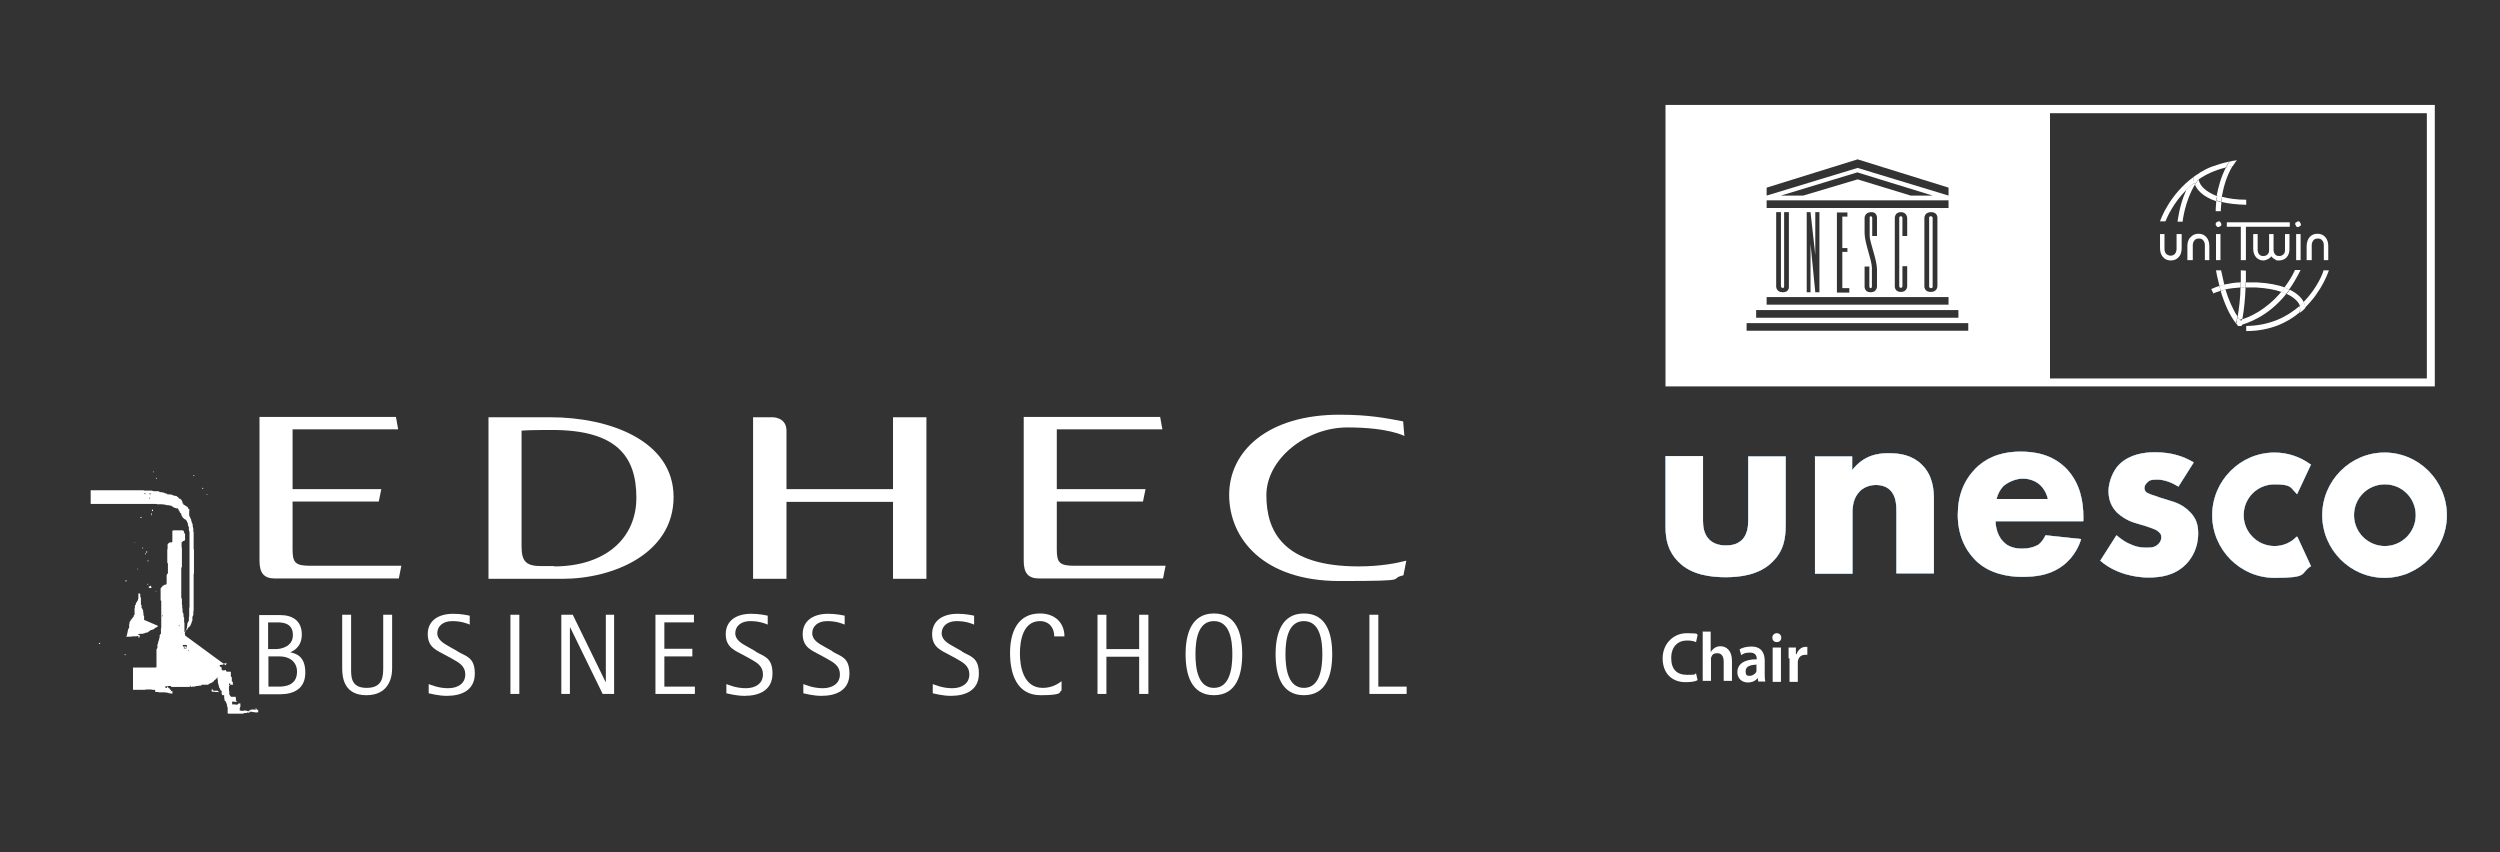 <?xml version="1.0" encoding="UTF-8"?>
<svg xmlns="http://www.w3.org/2000/svg" xmlns:xlink="http://www.w3.org/1999/xlink" version="1.1" viewBox="0 0 786.1 267.9">
  <rect x="0" y="0" width="786.1" height="267.9" fill="#333333" stroke="none"/>
  <defs>
    <style>
      .cls-1 {
        fill: none;
      }

      .cls-2 {
        clip-path: url(#clippath-17);
      }

      .cls-3 {
        clip-path: url(#clippath-19);
      }

      .cls-4 {
        clip-path: url(#clippath-11);
      }

      .cls-5 {
        clip-path: url(#clippath-16);
      }

      .cls-6 {
        clip-path: url(#clippath-18);
      }

      .cls-7 {
        clip-path: url(#clippath-10);
      }

      .cls-8 {
        clip-path: url(#clippath-15);
      }

      .cls-9 {
        clip-path: url(#clippath-13);
      }

      .cls-10 {
        clip-path: url(#clippath-14);
      }

      .cls-11 {
        clip-path: url(#clippath-12);
      }

      .cls-12 {
        clip-path: url(#clippath-50);
      }

      .cls-13 {
        clip-path: url(#clippath-52);
      }

      .cls-14 {
        clip-path: url(#clippath-54);
      }

      .cls-15 {
        clip-path: url(#clippath-53);
      }

      .cls-16 {
        clip-path: url(#clippath-51);
      }

      .cls-17 {
        clip-path: url(#clippath-31);
      }

      .cls-18 {
        clip-path: url(#clippath-32);
      }

      .cls-19 {
        clip-path: url(#clippath-33);
      }

      .cls-20 {
        clip-path: url(#clippath-34);
      }

      .cls-21 {
        clip-path: url(#clippath-35);
      }

      .cls-22 {
        clip-path: url(#clippath-39);
      }

      .cls-23 {
        clip-path: url(#clippath-30);
      }

      .cls-24 {
        clip-path: url(#clippath-36);
      }

      .cls-25 {
        clip-path: url(#clippath-37);
      }

      .cls-26 {
        clip-path: url(#clippath-38);
      }

      .cls-27 {
        clip-path: url(#clippath-27);
      }

      .cls-28 {
        clip-path: url(#clippath-29);
      }

      .cls-29 {
        clip-path: url(#clippath-26);
      }

      .cls-30 {
        clip-path: url(#clippath-28);
      }

      .cls-31 {
        clip-path: url(#clippath-20);
      }

      .cls-32 {
        clip-path: url(#clippath-21);
      }

      .cls-33 {
        clip-path: url(#clippath-22);
      }

      .cls-34 {
        clip-path: url(#clippath-23);
      }

      .cls-35 {
        clip-path: url(#clippath-24);
      }

      .cls-36 {
        clip-path: url(#clippath-25);
      }

      .cls-37 {
        clip-path: url(#clippath-41);
      }

      .cls-38 {
        clip-path: url(#clippath-42);
      }

      .cls-39 {
        clip-path: url(#clippath-43);
      }

      .cls-40 {
        clip-path: url(#clippath-44);
      }

      .cls-41 {
        clip-path: url(#clippath-45);
      }

      .cls-42 {
        clip-path: url(#clippath-49);
      }

      .cls-43 {
        clip-path: url(#clippath-40);
      }

      .cls-44 {
        clip-path: url(#clippath-46);
      }

      .cls-45 {
        clip-path: url(#clippath-47);
      }

      .cls-46 {
        clip-path: url(#clippath-48);
      }

      .cls-47 {
        clip-path: url(#clippath-1);
      }

      .cls-48 {
        clip-path: url(#clippath-3);
      }

      .cls-49 {
        clip-path: url(#clippath-4);
      }

      .cls-50 {
        clip-path: url(#clippath-2);
      }

      .cls-51 {
        clip-path: url(#clippath-7);
      }

      .cls-52 {
        clip-path: url(#clippath-6);
      }

      .cls-53 {
        clip-path: url(#clippath-9);
      }

      .cls-54 {
        clip-path: url(#clippath-8);
      }

      .cls-55 {
        clip-path: url(#clippath-5);
      }

      .cls-56 {
        fill: #fff;
      }

      .cls-57 {
        fill: #066ab5;
      }

      .cls-58 {
        clip-path: url(#clippath);
      }
    </style>
    <clipPath id="clippath">
      <rect class="cls-1" x="522.8" y="33" width="246.7" height="181.5"/>
    </clipPath>
    <clipPath id="clippath-1">
      <rect class="cls-1" x="522.8" y="33" width="246.7" height="181.5"/>
    </clipPath>
    <clipPath id="clippath-2">
      <rect class="cls-1" x="522.8" y="33" width="246.7" height="181.5"/>
    </clipPath>
    <clipPath id="clippath-3">
      <rect class="cls-1" x="522.8" y="33" width="246.7" height="181.5"/>
    </clipPath>
    <clipPath id="clippath-4">
      <rect class="cls-1" x="522.8" y="33" width="246.7" height="181.5"/>
    </clipPath>
    <clipPath id="clippath-5">
      <rect class="cls-1" x="522.8" y="33" width="246.7" height="181.5"/>
    </clipPath>
    <clipPath id="clippath-6">
      <rect class="cls-1" x="522.8" y="33" width="246.7" height="181.5"/>
    </clipPath>
    <clipPath id="clippath-7">
      <rect class="cls-1" x="522.8" y="33" width="246.7" height="181.5"/>
    </clipPath>
    <clipPath id="clippath-8">
      <rect class="cls-1" x="522.8" y="33" width="246.7" height="181.5"/>
    </clipPath>
    <clipPath id="clippath-9">
      <rect class="cls-1" x="522.8" y="33" width="246.7" height="181.5"/>
    </clipPath>
    <clipPath id="clippath-10">
      <rect class="cls-1" x="522.8" y="33" width="246.7" height="181.5"/>
    </clipPath>
    <clipPath id="clippath-11">
      <rect class="cls-1" x="522.8" y="33" width="246.7" height="181.5"/>
    </clipPath>
    <clipPath id="clippath-12">
      <rect class="cls-1" x="522.8" y="33" width="246.7" height="181.5"/>
    </clipPath>
    <clipPath id="clippath-13">
      <rect class="cls-1" x="522.8" y="33" width="246.7" height="181.5"/>
    </clipPath>
    <clipPath id="clippath-14">
      <rect class="cls-1" x="522.8" y="33" width="246.7" height="181.5"/>
    </clipPath>
    <clipPath id="clippath-15">
      <rect class="cls-1" x="522.8" y="33" width="246.7" height="181.5"/>
    </clipPath>
    <clipPath id="clippath-16">
      <rect class="cls-1" x="522.8" y="33" width="246.7" height="181.5"/>
    </clipPath>
    <clipPath id="clippath-17">
      <rect class="cls-1" x="522.8" y="33" width="246.7" height="181.5"/>
    </clipPath>
    <clipPath id="clippath-18">
      <rect class="cls-1" x="522.8" y="33" width="246.7" height="181.5"/>
    </clipPath>
    <clipPath id="clippath-19">
      <rect class="cls-1" x="522.8" y="33" width="246.7" height="181.5"/>
    </clipPath>
    <clipPath id="clippath-20">
      <rect class="cls-1" x="522.8" y="33" width="246.7" height="181.5"/>
    </clipPath>
    <clipPath id="clippath-21">
      <rect class="cls-1" x="522.8" y="33" width="246.7" height="181.5"/>
    </clipPath>
    <clipPath id="clippath-22">
      <rect class="cls-1" x="522.8" y="33" width="246.7" height="181.5"/>
    </clipPath>
    <clipPath id="clippath-23">
      <rect class="cls-1" x="522.8" y="33" width="246.7" height="181.5"/>
    </clipPath>
    <clipPath id="clippath-24">
      <rect class="cls-1" x="522.8" y="33" width="246.7" height="181.5"/>
    </clipPath>
    <clipPath id="clippath-25">
      <rect class="cls-1" x="522.8" y="33" width="246.7" height="181.5"/>
    </clipPath>
    <clipPath id="clippath-26">
      <rect class="cls-1" x="522.8" y="33" width="246.7" height="181.5"/>
    </clipPath>
    <clipPath id="clippath-27">
      <rect class="cls-1" x="522.8" y="33" width="246.7" height="181.5"/>
    </clipPath>
    <clipPath id="clippath-28">
      <rect class="cls-1" x="522.8" y="33" width="246.7" height="181.5"/>
    </clipPath>
    <clipPath id="clippath-29">
      <rect class="cls-1" x="522.8" y="33" width="246.7" height="181.5"/>
    </clipPath>
    <clipPath id="clippath-30">
      <rect class="cls-1" x="522.8" y="33" width="246.7" height="181.5"/>
    </clipPath>
    <clipPath id="clippath-31">
      <rect class="cls-1" x="522.8" y="33" width="246.7" height="181.5"/>
    </clipPath>
    <clipPath id="clippath-32">
      <rect class="cls-1" x="522.8" y="33" width="246.7" height="181.5"/>
    </clipPath>
    <clipPath id="clippath-33">
      <rect class="cls-1" x="522.8" y="33" width="246.7" height="181.5"/>
    </clipPath>
    <clipPath id="clippath-34">
      <rect class="cls-1" x="522.8" y="33" width="246.7" height="181.5"/>
    </clipPath>
    <clipPath id="clippath-35">
      <rect class="cls-1" x="522.8" y="33" width="246.7" height="181.5"/>
    </clipPath>
    <clipPath id="clippath-36">
      <rect class="cls-1" x="522.8" y="33" width="246.7" height="181.5"/>
    </clipPath>
    <clipPath id="clippath-37">
      <rect class="cls-1" x="522.8" y="33" width="246.7" height="181.5"/>
    </clipPath>
    <clipPath id="clippath-38">
      <rect class="cls-1" x="522.8" y="33" width="246.7" height="181.5"/>
    </clipPath>
    <clipPath id="clippath-39">
      <rect class="cls-1" x="522.8" y="33" width="246.7" height="181.5"/>
    </clipPath>
    <clipPath id="clippath-40">
      <rect class="cls-1" x="522.8" y="33" width="246.7" height="181.5"/>
    </clipPath>
    <clipPath id="clippath-41">
      <rect class="cls-1" x="522.8" y="33" width="246.7" height="181.5"/>
    </clipPath>
    <clipPath id="clippath-42">
      <rect class="cls-1" x="522.8" y="33" width="246.7" height="181.5"/>
    </clipPath>
    <clipPath id="clippath-43">
      <rect class="cls-1" x="522.8" y="33" width="246.7" height="181.5"/>
    </clipPath>
    <clipPath id="clippath-44">
      <rect class="cls-1" x="522.8" y="33" width="246.7" height="181.5"/>
    </clipPath>
    <clipPath id="clippath-45">
      <rect class="cls-1" x="522.8" y="33" width="246.7" height="181.5"/>
    </clipPath>
    <clipPath id="clippath-46">
      <rect class="cls-1" x="522.8" y="33" width="246.7" height="181.5"/>
    </clipPath>
    <clipPath id="clippath-47">
      <rect class="cls-1" x="522.8" y="33" width="246.7" height="181.5"/>
    </clipPath>
    <clipPath id="clippath-48">
      <rect class="cls-1" x="522.8" y="33" width="246.7" height="181.5"/>
    </clipPath>
    <clipPath id="clippath-49">
      <rect class="cls-1" x="522.8" y="33" width="246.7" height="181.5"/>
    </clipPath>
    <clipPath id="clippath-50">
      <rect class="cls-1" x="522.8" y="33" width="246.7" height="181.5"/>
    </clipPath>
    <clipPath id="clippath-51">
      <rect class="cls-1" x="522.8" y="33" width="246.7" height="181.5"/>
    </clipPath>
    <clipPath id="clippath-52">
      <rect class="cls-1" x="522.8" y="33" width="246.7" height="181.5"/>
    </clipPath>
    <clipPath id="clippath-53">
      <rect class="cls-1" x="522.8" y="33" width="246.7" height="181.5"/>
    </clipPath>
    <clipPath id="clippath-54">
      <rect class="cls-1" x="522.8" y="33" width="246.7" height="181.5"/>
    </clipPath>
  </defs>
  <!-- Generator: Adobe Illustrator 28.7.1, SVG Export Plug-In . SVG Version: 1.2.0 Build 142)  -->
  <g>
    <g id="a">
      <g>
        <path class="cls-56" d="M61,208.8s0,0,0,0c0,0,0,0-.1-.1h0s0,0,0,0h-.1s0,0,0,0c0,0,0,0,0,0,0,.1,0,.2,0,.2s0,.2,0,.2c0,0,0,.1,0,.2s0,.1,0,.2c0,0,0,0,0,0,0,0,0,.1,0,.2,0,0,0,0,0,0,0,0,0,.1,0,.2,0,0,0,0,0,0,0,0,0,0,0,.1h0c0,.1,0,.1,0,.2,0,0,.2.1.2.2,0,0,0,0,0,0,0,0,0,.1.1.1,0,0,0,0,0,0,0,0,0,0,0,.1,0,0,0,0,0,.1,0,0,.1.1.2.2,0,0,0,0,.1,0h.1s0,0,0,0c0,0,0,0,0,0,0,0,0,0,0-.1s0,0,0,0,0-.1,0-.1c0,0,0,0,0,0,0,0,0,0,0,0,0,0,0-.1-.1-.2,0,0,0,0,0,0,0,0,0-.1,0-.2,0,0,0,0,0,0h0c0,0,0-.1,0-.1v-.2h0v-.3h0c0-.2-.1-.2-.2-.2h0v-.2s0,0,0,0c0,0,0,0,0,0,0,0,0,0,0,0,0,0,0,0,0,0,0,0-.1,0-.2,0,0,0,0,0,0,0h0s0,0,0,0h0ZM56.6,210.5h0s0,0,0,0ZM69.8,217.7s.1.1.1.1c0,0,0,0,.2,0h.5c0,0,.1,0,.2.1,0,0,.1,0,.2,0,.2,0,.2-.1.2-.3,0,0,0,0,0,0,0,0,0,0-.1,0,0,0,0,0,0,0h0s0,0,0,0c0,0,0,0-.1,0,0,0,0,0-.1,0,0,0,0,0,0,0,0,0,0,0-.1,0,0,0,0,0,0,0h-.1c0,0-.2,0-.2,0,0,0,0,0-.1,0,0,0,0,.1,0,.2h0ZM68.6,217.5s0,0,0,0c0,0,0,.1,0,.2,0,0,.1,0,.1,0,0,0,0,0,0,0h0c0-.2.1-.2,0-.3,0,0,0-.1-.1-.1,0,0,0,0,0,0,0,0,0,0,0,0h0c0,0,0,0-.1-.1,0,0,0,0,0,0,0,0-.1,0-.2,0h-.2c0,0-.1,0-.2,0h-.1s0,0,0,0h-.1s0,0,0,0c0,0,0,0-.1,0,0,0-.1,0-.2,0,0,0,0,0,0,0,0,0,0,0-.1,0,0,0,0,0,0,0,0,0-.1,0-.1,0,0,0,0,0,0,0s0,0,0,0c0,0,0,0-.1-.1s0,0,0,0c0,0,0,0,0,0,0,0,0,0,0,0,0,0,0,0-.1,0,0,0,0,0,0-.1h-.1c0-.1,0-.1,0-.1,0,0,0,0-.1-.1,0,0,0-.1-.1-.2,0,0,0,0,0,0,0,0,0,0,0,0h-.1s0,0,0,0h0c0,.1,0,.2,0,.3,0,0,.1,0,.1.1,0,0-.1,0-.2.1,0,0,0,0,0,0,0,0,0,0,0,.1s0,0,0,0c0,0,0,0,0,0,0,.1.1.2.2.3.1,0,.2,0,.3,0h0s0,0,0,0h.3s0,0,0,0,0,0,0,0c0,0,0,0,.1,0h0s0,0,0,0c0,0,.1,0,.2.1,0,0,0,0,0,0,0,0,0,0,0,0,0,0,0,0,.1,0,0,0,.1,0,.2,0,0,0,.1,0,.1,0h.3c0,0,.1,0,.1,0h0s0,0,0,0h.1s0,0,0,0c0,0,0,0,0,0h0s0,0,0,0h0ZM56.8,198.8s0,0,0,0c0,0,0,0,0,0s0,0,0,0c0,0,0,0,0,0,0,0,0,0,0,0s0,0,0,0c0,0,0,0,0,0,0,0,0,.1.1.2,0,0,0,0,0,0,0,0,0,0,.1,0,0,0,.2,0,.2,0,0,0,0,0,0,0,0,0,0,0,.1.1,0,0,0,0,0,0,0,0,0,0,0,0,0,0,0,0,0,0v.3s0,0,0,.1c0,.1,0,.2,0,.3,0,0,0,0,0,0,0,0,0,0,.1,0s0,0,.1,0c0,0,.2,0,.2,0,0,0,0,0,0,0,0,0,0,0,0,0s0,0,0,0c0,0,0,.1.1.2,0,0,0,0,0,0,0,0,0,0,0,0,0,0,0,0,0,.1,0,0,0,0,.1,0,0,0,0,0,.1.1,0,0,0,0,0,0,0,0,0,0,0,0,0,0,0,0,0,0,0,0,0,0,0,0,0,0,0,0,0,.1,0,0,0,0,0,0,0,0,0,0,0,.1,0,0,0,0,0,0,0,0,.1,0,.2,0h0s0,0,0,0c0,0,0,0,0-.1,0,0,0-.1,0-.2,0,0,0,0,0,0,0,0,0,0,0,0,0,0,0,0,0-.1,0,0,0,0,0,0,0,0,0-.1,0-.2,0,0,0,0,0,0,0,0,0,0,0,0,0,0,0,0,0-.1,0,0,0,0,0,0,0,0,0-.1,0-.2,0,0,0,0,0-.1,0,0,0,0-.1-.1,0,0,0,0,0,0,0,0,0,0,0,0,0,0,0,0,0-.1,0,0,0,0,0-.1h0s0,0,0,0c0,0,0,0,0,0s0,0,0,0,0,0,0-.1c0,0,0,0,0,0,0,0,0,0,.1-.1,0,0,0,0,0-.1,0,0,0,0,0,0,0,0,.1-.1.2-.2,0,0,0,0,0,0,0,0,0-.1.1-.2,0,0,0,0,0-.1,0,0,0-.1.1-.2,0,0,0,0,.1-.1,0,0,0,0,0,0,0,0,0,0,0,0,0,0,0,0,.1,0,0,0,0,0,0,0,0,0,0,0,0,0l.2-.2s0,0,0,0c0,0,0,0,0-.1,0,0,0,0,0,0s0,0,0,0c0,0,0,0,0,0,0,0,0,0,0,0,0,0,0,0,0-.1,0,0,0,0,.1-.1,0,0,0,0,0,0,0,0,0,0,0,0,0,0,0,0,0,0,0-.1.2-.2.3-.3,0,0,0,0,0,0,0,0,.1-.1.2-.2,0,0,0,0,0,0h0s0,0,0,0c0,0,0,0,0,0,0,0,0,0,0,0,0,0,0,0,0,0,0,0,0,0,0,0,0,0,0,0,0,0,0,0,0,0,0,0,0,0,.1-.1.2-.2,0,0,0,0,.1-.1t0,0h0s0,0,0-.1c0,0,0-.1.1-.2,0,0,0,0,0,0,0,0,0,0,0,0,0,0,0,0,0,0,0,0,0,0,0,0,0,0,0-.2.1-.2,0,0,0,0,0,0,0,0,0,0,0,0,0,0,0,0,0,0,0,0,0-.1,0-.1h0s.2-.3.2-.4c0,0,0,0,0-.1,0,0,0-.1,0-.1,0,0,0,0,0,0,0,0,0,0,0-.1,0,0,0,0,0,0,0,0,0,0,0,0,0,0,0,0,.1-.1s0,0,0,0c0,0,0-.1.1-.1h0s0,0,0,0c0,0,0,0,0-.1,0,0,0-.1,0-.2,0,0,0,0,0-.1,0,0,0,0,0-.1,0,0,0,0,0,0,0,0,0,0,0,0,0,0,0,0,0-.1,0,0,0,0,0,0s0,0,0,0c0,0,0,0,0-.1,0,0,0-.2,0-.2,0,0,0-.1,0-.1,0,0,0,0,0,0h0c0,0,0-.1,0-.1,0,0,0,0,0,0,0,0,0,0,0,0,0,0,0,0,0-.1,0,0,0,0,0,0t0,0h0s.1-.1.1-.2c0,0,0,0,0,0,0,0,0,0,0,0,0,0,0,0,0,0,0,0,0,0,0,0,0,0,0-.1,0-.1h0s0,0,0,0c0,0,0,0,0,0,0,0,.1-.2.2-.3,0,0,0,0,0,0,0,0,0-.1,0-.2h0c0,0,0-.1,0-.2s0,0,0-.1c0,0,0-.1,0-.1,0,0,0,0,0,0,0,0,0,0,0-.1,0,0,0,0,0,0,0,0,0,0,0-.1,0,0,0-.1,0-.2,0,0,0,0,0,0,0,0,0,0,0-.1,0,0,0,0,0,0,0,0,.1-.2.1-.3,0,0,0-.2,0-.3,0,0,0,0,0,0,0,0,0,0,0,0,0,0,0,0,0,0,0,0,0,0,0,0,0,0,0,0,0-.1,0,0,0,0,0,0,0,0,0,0,0-.1,0,0,0,0,0,0,0,0,0,0,0,0s0,0,0,0c0,0,0,0,0,0,0,0,0,0,0-.1,0,0,0,0,0,0h0c0-.1,0-.2,0-.2,0,0,0,0,0-.1,0,0,0,0,0-.1,0,0,0,0,0,0,0,0,0,0,0,0,0,0,0-.1,0-.2,0,0,0,0,0,0,0,0,0,0,0,0,0,0,0,0,0,0,0,0,0,0,0,0,0,0,0,0,0,0,0,0,0,0,0,0,0,0,0,0,0,0,0,0,0,0,0,0,0,0,0,0,0-.1,0,0,0,0,0,0,0,0,0,0,0,0,0,0,0,0,0,0,0,0,0,0,0-.1,0,0,0,0,0,0h0s0,0,0,0c0,0,0,0,0,0,0,0,0,0,0,0,0,0,0,0,0,0h0c0,0,0,0,0,0,0,0,0-.1,0-.1,0,0,0,0,0,0h0s0,0,0,0c0,0,0,0,0,0s0,0,0,0h0s0,0,0,0c0,0,0,0,0,0,0,0,0,0,0,0,0,0,0,0,0,0,0,0,0-.1,0-.1,0,0,0,0,0,0,0,0,0,0,0-.1,0,0,0,0,0-.1,0,0,0,0,0,0,0,0,0,0,0-.1h0c0-.1,0-.1,0-.2,0,0,0,0,0-.1,0,0,0,0,0,0h0s0,0,0,0h0c0,0,0-.1,0-.1,0,0,0,0,0,0,0,0,0,0,0,0,0,0,0,0,0,0,0,0,0,0,0,0,0,0,0,0,0,0,0,0,0,0,0,0,0,0,0,0,0,0,0,0,0,0,0-.1,0,0,0,0,0,0,0,0,0,0,0,0,0,0,0-.1,0-.2,0,0,0,0,0-.1,0,0,0,0,0,0h0c0,0,0-.1,0-.1v-.2s0,0,0,0c0,0,0,0,0-.1,0,0,0,0,0,0h0c0-.1,0-.2,0-.2,0,0,0,0,0,0s0,0,0,0h0s0,0,0-.1c0,0,0-.1,0-.2h0c0-.1,0-.2,0-.2h0c0-.2,0-.2,0-.3,0,0,0-.2,0-.2,0,0,0,0,0-.1,0,0,0,0,0,0,0,0,0-.1,0-.1,0,0,0,0,0-.1s0,0,0,0h0c0-.1,0-.2,0-.2h0c0-.2,0-.2,0-.3,0,0,0,0,0,0,0,0,0,0,0-.1h0v-.2s0,0,0-.1h0v-.2c0,0,0-.2,0-.2,0,0,0,0,0,0,0,0,0,0,0-.1h0v-.2h0c0-.1,0-.2,0-.2h0c0,0,0-.2,0-.2s0,0,0,0c0,0,0-.2,0-.3,0,0,0-.1,0-.1h0v-.2c0,0,0-.1,0-.2h0v-.3s0,0,0,0h0c0-.1,0-.1,0-.2h0c0-.2,0-.2,0-.3v-.2c0-.1,0-.2,0-.3v-.3s0,0,0,0h0c0,0,0-.1,0-.2h0c0,0,0-.2,0-.2v-.2s0,0,0-.1v-.2s0,0,0-.1c0,0,0-.1,0-.2,0,0,0-.1,0-.1v-.2h0v-.3c0,0,0-.2,0-.3,0,0,0-.1,0-.2,0,0,0,0,0-.1,0,0,0,0,0-.1,0,0,0-.1.1-.2,0,0,0,0,0-.1,0,0,0,0,0-.1,0,0,0-.1,0-.2,0,0,0,0,0,0,0,0,0,0,0-.1,0,0,0,0,0-.1h0v-.3s0,0,0-.1c0,0,0-.1,0-.1,0,0,0,0,0-.2,0,0,0,0,0,0,0,0,0,0,0,0,0,0,0,0,0-.1,0,0,0,0,0-.1,0,0,0,0,0,0,0,0,0,0,0-.1,0,0,0,0,0,0s0,0,0,0c0,0,0,0,0-.1s0,0,0,0c0,0,0,0,0-.1,0,0,0,0,0,0,0,0,0,0,0,0h0c0-.2,0-.2,0-.2,0,0,0,0,0,0,0,0,0-.1,0-.2,0,0,0,0,0,0,0,0,0,0,0-.1,0,0,0,0,0,0,0,0,0-.2,0-.3,0,0,0-.2,0-.2,0,0,0,0,0-.1,0,0,0,0,0,0,0,0,0,0,0-.2h0v-.5s0,0,0,0,0,0,0-.1h0v-1.1c0,0,0-.1,0-.2h0c0-.1,0-.2,0-.3h0c0-.1,0-.1,0-.2h0c0-.1,0-.2,0-.2h0c0-.2,0-.2,0-.3h0c0-.2,0-.2,0-.3,0,0,0,0,0-.1,0,0,0,0,0,0v-.3h0v-.3s0,0,0,0h0c0,0,0-.1,0-.1h0c0,0,0-.1,0-.1,0,0,0,0,0-.1h0c0-.2,0-.3-.1-.4,0,0,0,0,0,0h0c0-.1,0-.1,0-.2,0,0,0,0,0,0h0v-.2h0c0-.2,0-.2,0-.2,0,0,0-.1,0-.2,0,0,0-.1,0-.2v-.2c0-.1,0-.2,0-.3,0,0,0,0,0-.1,0,0,0,0,0,0,0,0,0,0,0,0,0,0,0,0,0,0,0,0,0-.1,0-.2s0,0,0-.1c0,0,0,0,0,0h0c0,0,0,0,0-.1,0,0,0,0,0-.1,0,0,0,0,0-.1h0c0-.1,0-.2,0-.2,0,0,0,0,0-.2,0,0,0,0,0-.1,0,0,0,0,0,0,0,0,0,0,0-.1,0,0,0,0,0,0,0,0,0,0,0,0h0c0,0,0-.1,0-.1s0,0,0,0c0,0,0,0,0,0,0,0,0,0,0-.1s0,0,0,0c0,0,0,0,0-.1,0,0,0,0,0,0,0,0,0,0,0-.1,0,0,0,0,0-.2,0,0,0,0,0-.1,0,0,0-.1,0-.2,0,0,0,0,0,0t0,0s0,0,0-.1,0,0,0-.1c0,0,0-.2,0-.3,0,0,0-.2,0-.2,0,0,0,0,0,0,0,0,0,0,0-.1,0,0,0,0,0,0,0,0,0,0,0,0,0,0,0,0,0-.2,0,0,0,0,0,0,0,0,0,0,0-.1,0,0,0,0,0,0,0,0,0,0,0-.1,0,0,0,0,0,0,0,0,0-.1,0-.2,0,0,0-.2,0-.2,0,0,0-.1-.1-.2,0,0,0,0,0,0,0,0,0,0,0,0,0,0,0,0,0,0,0,0,0,0,0,0s0,0,0,0c0,0,0,0,0,0,0,0,0,0,0,0s0,0,0-.1c0,0,0-.1,0-.2,0,0,0,0,0,0,0,0,0,0,0,0,0,0,0,0,0,0,0,0-.1-.2,0-.2h0s0,0,0,0c0,0,0,0,0,0,0,0,0,0,0,0,0,0,0-.1,0-.2,0,0,0,0,0,0,0,0,0,0,0,0,0,0,0-.1,0-.2,0,0,0-.2-.1-.2,0,0,0,0,0,0,0,0,0,0,0,0,0,0,0,0,0-.1,0,0,0,0,0,0,0,0,0,0,0-.2,0,0,0,0,0,0,0,0,0,0,0,0,0,0,0,0,0,0,0,0,0-.1-.1-.2,0,0,0,0,0,0,0,0,0,0,0-.1,0,0,0,0,0-.1,0,0,0,0,0,0,0,0,0,0,0,0,0,0,0,0,0-.1h0c0,0,0-.1,0-.2,0,0,0,0,0-.1,0,0,0,0,0,0,0,0,0,0,0,0,0,0,0,0-.1-.2,0,0,0-.2-.1-.3,0,0-.1-.1-.1-.2,0,0,0,0,0,0,0,0,0,0,0-.1,0,0,0-.1-.1-.2,0,0,0,0,0,0,0,0,0,0,0,0,0,0,0,0,0,0,0,0,0,0,0,0,0,0,0,0,0,0,0,0,0,0,0-.1,0,0,0,0,0,0,0,0,0,0,0,0,0,0,0,0,0,0,0,0,0,0,0,0,0,0,0,0,0,0,0,0,0,0,0,0,0,0,0,0,0,0,0,0,0,0,0,0,0,0,0,0,0,0,0,0,0-.2-.1-.2,0,0,0,0,0-.1,0,0,0,0,0,0,0,0,0,0,0,0,0,0,0,0,0-.1,0,0,0,0,0,0,0,0,0,0,0,0,0,0,0,0,0-.1,0,0,0,0-.1-.2,0,0,0,0,0,0,0,0,0,0,0,0,0,0-.1-.2-.2-.3,0,0,0,0,0-.1,0,0,0,0,0,0,0,0,0,0,0,0,0,0,0,0,0,0,0,0,0-.1,0-.2,0,0,0,0,0,0,0,0,0,0,0,0,0,0,0,0,0,0,0,0-.2,0-.2-.2,0,0,0,0,0,0s0,0,0,0c0,0,0-.2-.1-.2,0,0,0-.1,0-.2,0,0,0,0,0,0s0,0,0,0c0,0,0,0,0-.1,0,0,0,0,0-.1,0,0,0,0,0,0,0,0,0,0,0-.1,0,0,0,0,0-.1,0,0,0,0,0,0,0,0,0,0,0-.2,0,0,0,0,0,0,0,0,0,0,0,0,0,0,0,0,0,0,0,0,0-.1,0-.2,0,0,0,0,0,0,0,0,0,0,0,0,0,0,0,0,0-.1h0c0-.1,0-.2,0-.3,0,0,0-.2,0-.2,0,0,.1-.1.1-.2h0c0-.1,0-.2-.1-.2,0,0,0,0-.1,0,0,0,0,0-.1-.1,0,0,0,0,0,0,0,0,0,0-.1-.1,0,0,0,0,0,0,0,0,0,0,0,0,0,0,0,0,0,0,0,0,0,0,0,0,0,0,0,0,0-.1,0,0,0,0,0-.1,0,0,0,0,0,0,0,0,0,0,0,0,0,0,0,0,0,0,0,0,0,0,0,0,0,0,0,0,0,0,0,0,0,0,0,0,0,0,0,0-.1-.1,0,0,0,0,0,0,0,0,0,0,0,0,0,0,0,0,0,0,0,0,0,0,0,0,0,0,0,0,0,0,0,0-.1-.2-.2-.3,0,0-.1,0-.2-.1,0,0,0,0,0,0,0,0,0,0,0,0s0,0,0,0c0,0,0,0,0,0h0s0,0,0,0c0,0,0,0,0,0,0,0,0,0,0,0,0,0,0,0,0,0s0,0,0,0c0,0,0,0-.1,0,0,0,0-.2-.2-.2,0,0,0,0-.1,0,0,0,0,0,0,0,0,0,0,0,0,0,0,0,0,0,0,0,0,0,0,0,0,0s0,0,0,0c0,0-.1-.1-.2-.2s-.1,0-.2-.1c0,0,0,0,0,0,0,0-.1,0-.2,0,0,0,0,0,0-.1,0,0,0-.1,0-.2,0,0,0,0-.1-.1,0,0,0,0,0,0,0,0-.1,0-.2-.1,0,0,0-.1,0-.2,0,0,0-.2-.1-.3h0c0-.1,0-.1,0-.1h0c0-.1-.1-.2-.2-.3s0,0,0,0h0c0,0,0,0,0-.1,0,0-.1-.1-.2-.2,0,0,0,0,0,0,0,0,0,0,0,0s0,0,0,0c0,0,0,0,0,0,0,0,0,0,0,0,0,0,0,0,0,0h-.1c0-.2,0-.2,0-.2,0,0,0,0,0,0,0,0,0,0,0,0,0,0,0,0,0,0,0,0,0,0-.1,0h0s0,0,0,0c0,0,0,0,0,0,0,0,0,0-.1,0,0,0,0,0-.1,0-.1,0-.3-.2-.4-.3,0,0,0,0,0,0,0,0,0,0,0,0,0,0,0,0,0,0,0,0,0,0,0,0,0,0,0,0,0,0,0,0,0,0,0,0h0c0-.1,0-.1,0-.2,0,0,0,0,0,0h0s0,0,0,0c0,0,0,0,0,0,0,0,0,0-.1,0,0,0-.1,0-.2-.1,0,0-.1-.2-.2-.2,0,0,0,0-.1,0,0,0,0,0,0,0h0c0,0,0-.1,0-.1s0,0,0,0c0,0,0,0-.2,0,0,0,0,0,0,0,0,0,0,0-.1,0,0,0,0,0,0,0,0,0,0,0,0,0,0,0,0,0,0,0,0,0,0,0,0,0,0,0,0,0,0,0,0,0-.1,0-.2-.1,0,0,0,0-.1,0,0,0,0,0,0,0,0,0-.1,0-.2,0,0,0-.2,0-.3-.1-.1,0-.2-.2-.3-.2,0,0,0,0-.2,0,0,0,0,0-.1,0,0,0,0,0,0,0,0,0,0,0,0,0,0,0,0,0,0,0,0,0-.1,0-.2-.1,0,0,0,0,0,0,0,0,0,0,0,0,0,0,0,0,0,0,0,0,0,0-.1,0,0,0,0,0,0,0,0,0-.1,0-.2,0,0,0,0,0,0,0,0,0,0,0,0,0,0,0,0,0,0,0,0,0,0,0,0,0,0,0,0,0-.1,0,0,0,0,0,0,0,0,0,0,0-.1,0,0,0,0,0,0,0,0,0,0,0-.2,0,0,0,0,0-.1,0,0,0,0,0,0,0,0,0,0,0-.1,0,0,0-.1,0-.2-.2,0,0-.2,0-.3-.1,0,0-.2,0-.2,0,0,0,0,0-.1,0,0,0,0,0,0,0,0,0,0,0,0,0,0,0,0,0,0,0,0,0,0,0,0,0,0,0-.1-.1-.2-.2,0,0,0,0,0,0,0,0,0,0,0,0,0,0,0,0,0,0,0,0,0,0-.1,0,0,0-.2,0-.2-.1,0,0,0,0,0,0,0,0,0,0-.1,0,0,0,0,0,0,0,0,0,0,0-.1,0,0,0,0,0-.1,0s0,0,0,0c0,0,0,0,0,0,0,0,0,0,0,0,0,0,0,0,0,0,0,0,0,0-.1,0,0,0,0,0,0,0,0,0,0,0,0,0,0,0,0,0,0,0,0,0,0,0,0,0,0,0-.1,0-.2-.1,0,0,0,0-.1,0,0,0-.1,0-.2,0,0,0,0,0,0,0,0,0,0,0,0,0,0,0,0,0,0,0,0,0,0,0,0,0,0,0,0,0-.1,0,0,0,0,0,0,0,0,0,0,0,0,0,0,0,0,0,0,0-.1,0-.3-.1-.4-.2,0,0,0,0-.2-.1,0,0,0,0-.1,0,0,0,0,0,0,0,0,0,0,0,0,0,0,0,0,0,0,0,0,0,0,0-.2,0,0,0,0,0,0,0,0,0,0,0-.1,0,0,0,0,0-.2,0,0,0,0,0-.1,0,0,0,0,0,0,0,0,0-.2,0-.2,0,0,0,0,0-.2,0,0,0,0,0-.2,0,0,0,0,0-.1,0,0,0,0,0-.1,0,0,0-.1,0-.2-.1,0,0-.1,0-.2,0,0,0,0,0,0,0,0,0-.1,0-.2-.1h0s0,0,0,0c0,0,0,0,0,0,0,0,0,0,0,0,0,0,0,0-.1,0,0,0,0,0,0,0,0,0-.1,0-.2,0,0,0,0,0-.1,0,0,0-.1,0-.2,0,0,0-.2,0-.3,0,0,0,0,0,0,0,0,0-.1,0-.2,0,0,0,0,0,0,0,0,0,0,0,0,0,0,0-.2,0-.2,0,0,0,0,0,0,0s0,0,0,0c0,0,0,0,0,0h0c0,0,0,0-.1,0,0,0,0,0-.2,0,0,0,0,0,0,0,0,0,0,0-.1,0,0,0,0,0,0,0,0,0,0,0,0,0,0,0,0,0,0,0,0,0,0,0,0,0,0,0,0,0,0,0,0,0,0,0-.1,0,0,0,0,0-.1,0s0,0-.1,0c0,0,0,0,0,0,0,0,0,0-.1,0,0,0,0,0,0,0,0,0,0,0-.1,0,0,0,0,0,0,0,0,0,0,0,0,0,0,0,0,0-.1,0,0,0-.2,0-.3-.1,0,0,0,0-.2,0,0,0,0,0,0,0,0,0,0,0,0,0,0,0,0,0-.1,0,0,0,0,0-.1,0,0,0,0,0-.1,0s0,0-.1,0c0,0,0,0-.2,0,0,0,0,0,0,0,0,0,0,0,0,0h0s0,0,0,0c0,0-.1,0-.2,0,0,0,0,0-.1,0h0c0,0-.1,0-.2,0,0,0-.1,0-.2,0,0,0,0,0,0,0,0,0-.1,0-.2,0,0,0-.1,0-.2,0,0,0-.1,0-.2,0,0,0,0,0,0,0,0,0,0,0-.2,0s0,0,0,0c0,0,0,0,0,0,0,0,0,0,0,0,0,0,0,0,0,0,0,0,0,0,0,0,0,0-.1,0-.2,0,0,0-.1,0-.2,0-.1,0-.3,0-.4,0,0,0,0,0,0,0,0,0,0,0-.1,0,0,0,0,0,0,0-.2,0-.3,0-.4,0,0,0,0,0,0,0,0,0,0,0,0,0,0,0,0,0,0,0,0,0-.1,0-.2,0s0,0-.1,0h0c0,0-.2,0-.3,0h0s0,0-.1,0c0,0-.1,0-.2,0,0,0-.1,0-.2,0,0,0,0,0,0,0,0,0-.1,0-.2,0,0,0,0,0,0,0s0,0,0,0c0,0-.1,0-.2,0-.1,0-.3,0-.4,0h-.1s0,0-.1,0h-.2s0,0,0,0h0s0,0-.1,0h-.1c0,0-.2,0-.2,0s0,0-.1,0c0,0-.1,0-.2,0h-.2c0,0-.2,0-.3,0h0c0,0-.1,0-.2,0s0,0,0,0h-2.8s-.2,0-.2,0h-.6s-.2,0-.2,0h-1c0,0-.2,0-.3,0,0,0,0,0,0,0h-.5s0,0,0,0h-.9s0,0,0,0c0,0,0,0-.1,0,0,0,0,0-.1,0,0,0,0,0-.1,0h0s0,0-.1,0h-.5c0,0,0,0-.1,0,0,0,0,0,0,0,0,0,0,0,0,0h-.2c0,0-.1,0-.2,0,0,0,0,0,0,0,0,0,0,0-.1,0,0,0,0,0,0,0h-.2s0,0,0,0c0,0-.2,0-.2,0,0,0,0,0,0,0h0s0,0,0,0c0,0,0,0,0,0,0,0-.2,0-.2,0,0,0-.1,0-.2,0,0,0,0,0,0,0,0,0,0,0-.1,0,0,0,0,0,0,0,0,0,0,0,0,0,0,0,0,0-.1,0,0,0-.1,0-.2,0h0s0,0,0,0c0,0,0,0,0,0h0s0,0,0,0c0,0,0,0,0,0,0,0,0,0,0,0,0,0,0,0-.1,0,0,0,0,0,0,0,0,0,0,0,0,0,0,0,0,0,0,0v4.3s0,0,0,0c0,0,0,0,.1,0,0,0,0,0,.1,0h.2c0,0,0,0,.1,0h.4s0,0,.1,0h.1c0,0,0,0,.2,0,0,0,0,0,.1,0h.2s0,0,0,0h0s0,0,0,0c0,0,.2,0,.2,0,0,0,0,0,.1,0h.2s0,0,.1,0h.1c.1,0,.2,0,.3,0h0c0,0,.1,0,.2,0h.2c.2,0,.3,0,.5,0h.1s0,0,0,0h.4s0,0,0,0h.4c0,0,.1,0,.2,0h2.7c0,0,.2,0,.3,0,0,0,0,0,.1,0,0,0,.2,0,.3,0h0c.2,0,.5,0,.8,0,0,0,0,0,.1,0,0,0,0,0,0,0h.1c0,0,0,0,.2,0h.3s0,0,0,0h.2s0,0,0,0c0,0,.1,0,.2,0s0,0,.1,0h.3c.1,0,.2,0,.4,0,0,0,0,0,0,0,0,0,.2,0,.2,0h0c.1,0,.2,0,.4,0,0,0,.2,0,.3,0h0s0,0,0,0c0,0,0,0,.2,0,0,0,0,0,.1,0h.7c0,0,.2,0,.3,0h0s0,0,0,0c0,0,0,0,.1,0,0,0,0,0,0,0h0s0,0,0,0h0s0,0,0,0c0,0,0,0,0,0,0,0,0,0,0,0h.1c0,0,.1,0,.2,0,0,0,0,0,0,0,0,0,0,0,.1,0,0,0,0,0,.1,0,0,0,0,0,0,0,0,0,.2,0,.2,0,0,0,.2,0,.2,0h0c0,0,0,0,.1,0,0,0,.1,0,.2,0,0,0,.2,0,.2,0,0,0,.1,0,.2,0,0,0,0,0,0,0h0c0,0,.2,0,.3,0,0,0,0,0,.2,0,0,0,0,0,.1,0,0,0,.2,0,.2,0s0,0,0,0h0s0,0,0,0h.3s0,0,0,0h.3c0,0,.1,0,.2,0s0,0,0,0c0,0,.2,0,.3,0,.1,0,.2,0,.3,0h.1s0,0,0,0h0c0,0,.2,0,.2,0h0s0,0,0,0c0,0,.2,0,.2,0,0,0,0,0,0,0h0s0,0,0,0c.2,0,.3,0,.4,0,0,0,0,0,0,0,0,0,.2,0,.2,0,0,0,0,0,.2,0,0,0,0,0,0,0,0,0,0,0,0,0,0,0,0,0,.2,0,0,0,0,0,0,0,0,0,0,0,0,0,0,0,0,0,0,0,0,0,0,0,.1,0,0,0,.2,0,.2,0,0,0,.1,0,.2,0,0,0,.1,0,.2,0,0,0,0,0,.1,0,0,0,.1,0,.2,0,0,0,0,0,.1,0,0,0,.1,0,.2,0h0s0,0,.1,0c0,0,0,0,.1,0,0,0,0,0,0,0,0,0,0,0,0,0,0,0,0,0,.1,0,0,0,0,0,.1,0,0,0,0,0,0,0,0,0,0,0,.1,0s0,0,.1,0c0,0,0,0,0,0,0,0,0,0,0,0,0,0,0,0,.1,0s0,0,0,0c0,0,0,0,0,0s0,0,0,0h0c0,0,.1,0,.2,0,.1,0,.2,0,.4.1,0,0,0,0,0,0,0,0,0,0,0,0,0,0,0,0,.1,0h0c0,0,.2,0,.2,0,0,0,0,0,0,0,0,0,0,0,.1,0,0,0,0,0,.1,0,0,0,.1,0,.2,0,0,0,0,0,0,0,0,0,0,0,.1,0,0,0,0,0,0,0,0,0,0,0,0,0,0,0,.1,0,.2,0,0,0,0,0,0,0,0,0,0,0,0,0,0,0,0,0,.2,0t0,0s0,0,.1,0c0,0,0,0,0,0,0,0,.1,0,.2,0s0,0,.1,0c0,0,0,0,0,0,0,0,0,0,0,0,.1,0,.2,0,.3.1,0,0,0,0,.1,0,0,0,.2,0,.2,0,0,0,.1,0,.2,0,0,0,.2,0,.3.1,0,0,.2,0,.3.1,0,0,.1,0,.2,0,0,0,0,0,0,0,0,0,0,0,.2,0,0,0,0,0,0,0,0,0,0,0,.1,0,0,0,0,0,.1,0,0,0,.2,0,.3.1,0,0,.1,0,.2,0,0,0,0,0,0,0,0,0,0,0,0,0,0,0,0,0,.1,0,0,0,0,0,0,0,0,0,0,0,0,0,0,0,.1,0,.2.1,0,0,0,0,0,0,0,0,0,0,0,0,0,0,.2,0,.2.1,0,0,0,0,0,0,0,0,0,0,0,0,0,0,.1,0,.2.1,0,0,.2.2.2.2,0,0,0,0,.1,0,0,0,0,0,0,0,0,0,0,0,.1,0,0,0,0,0,0,0,0,0,0,0,0,0,0,0,0,.1.1.2,0,0,0,0,.1,0,0,0,0,0,0,0,0,0,0,0,.1,0,0,0,0,0,0,0,0,0,0,0,0,0,0,0,0,0,0,0,0,0,.1,0,.2.1,0,0,0,0,.1,0,0,0,.2,0,.2.1,0,0,0,0,0,0,0,0,0,0,.1,0,0,0,0,0,.2,0,0,0,0,0,0,0,0,0,0,0,0,0,0,0,0,0,.1,0,0,0,0,0,0,0s0,0,0,0c0,0,0,0,0,0,0,0,0,0,0,0,0,0,0,0,0,0,0,0,0,0,0,0,0,0,0,0,0,0,0,0,0,0,.1,0,0,0,0,0,0,0,0,0,.1,0,.2.2,0,0,0,0,0,0h0c0,0,0,.1,0,.1,0,0,0,0,0,0,0,0,0,.1,0,.2,0,0,0,0,0,0,0,0,.1.1.2.2,0,0,0,0,0,0,0,0,0,0,0,0s0,0,0,0c0,0,0,0,0,0,0,0,0,0,.1.1,0,0,0,.1,0,.1s0,0,.1.1c0,0,0,0,0,0s0,0,0,0c0,0,0,0,0,.1,0,0,0,.1.1.2h0c0,.1,0,.1,0,.1,0,0,0,0,0,0,0,0,0,0,0,0,0,0,0,0,.1,0,0,0,0,.1.1.1h0c0,0,.2.2.2.3,0,0,0,0,0,.2,0,0,0,.1.1.2,0,0,0,0,0,0h0c0,0,0,0,0,0,0,0,0,0,.1.2,0,0,0,0,0,0,0,0,0,0,0,0s0,0,0,0c0,0,0,0,.1.2,0,0,0,0,0,0,0,0,0,0,0,0,0,0,0,0,0,0,0,0,0,0,.1.1,0,0,0,0,0,0h0c0,0,0,0,0,.1s0,0,0,0c0,0,0,0,.1.1,0,0,0,0,0,0,0,0,0,0,.1.1s0,0,0,0c0,0,0,0,0,0,0,0,0,0,0,0,0,0,0,0,0,0s0,0,0,0c0,0,0,0,0,0,0,0,0,0,0,0,0,0,0,0,0,0,0,0,.1.1.2.2,0,0,0,0,0,0,0,0,0,0,0,0,0,0,.1.1.2.2,0,0,0,0,0,0,0,0,0,0,.1,0,0,0,0,0,0,0,0,0,0,0,0,0,0,0,0,0,.1,0,0,0,0,0,0,0,0,0,.2.1.2.2,0,0,0,0,0,0,0,0,.1.1.2.2,0,0,0,0,0,0,0,0,0,0,0,0s0,0,0,0c0,0,.1.2.2.2,0,0,0,0,0,0,0,0,0,0,0,.1,0,0,0,0,0,0,0,0,0,0,0,0,0,0,0,0,0,.1,0,0,0,.1.1.2,0,0,0,0,.1.2,0,0,0,0,.1.2,0,0,0,0,0,.1,0,0,0,0,0,0,0,0,0,0,0,.1,0,0,0,0,0,0,0,0,0,0,0,0,0,0,0,0,0,0,0,0,0,0,0,0,0,0,0,0,0,0,0,0,0,0,0,0,0,0,0,0,0,0s0,0,0,0,0,0,0,0c0,0,0,0,0,0,0,0,0,0,0,.1,0,0,0,0,0,0,0,0,0,0,0,0,0,0,0,0,0,0,0,0,0,0,0,0,0,0,0,0,0,.1,0,0,.1.2.1.3,0,.1.1.2.2.4,0,0,0,0,0,0,0,0,0,0,0,.1,0,0,0,0,0,0,0,0,0,.1,0,.2,0,0,0,0,0,0,0,0,0,0,0,0,0,0,0,0,0,0,0,0,0,0,0,.2,0,0,0,0,0,.1,0,0,0,0,0,.1,0,0,0,0,0,0,0,0,0,0,0,.1,0,0,0,0,0,0,0,.1,0,.3.1.4,0,0,0,0,0,0,0,0,0,0,0,0,0,0,0,.2.1.3,0,0,0,0,0,.2,0,0,0,0,0,.1,0,0,0,0,0,.1,0,0,0,0,0,.1,0,0,0,.2,0,.3h0s0,0,0,0c0,0,0,.1,0,.2,0,0,0,0,0,0,0,0,0,0,0,.2,0,0,0,.1,0,.2h0c0,.1,0,.1,0,.2,0,0,0,0,0,0,0,0,0,0,0,.1h0c0,0,0,.1,0,.1,0,0,0,0,0,0,0,0,0,0,0,0,0,0,0,0,0,0s0,0,0,0c0,0,0,0,0,0h0s0,0,0,0c0,0,0,0,0,.2,0,0,0,0,0,0,0,0,0,0,0,0,0,0,0,0,0,0,0,0,0,.1,0,.2,0,0,0,0,0,.1h0c0,0,0,0,0,.1,0,0,0,.1,0,.2,0,0,0,.1,0,.2,0,0,0,0,0,.2,0,0,0,0,0,0,0,0,0,0,0,0,0,0,0,0,0,0,0,0,0,0,0,0,0,0,0,.1,0,.2,0,0,0,0,0,0,0,0,0,.1,0,.2,0,0,0,0,0,0,0,0,0,.1,0,.2,0,.1,0,.2,0,.3h0c0,.1,0,.2,0,.2h0c0,0,0,0,0,.1,0,0,0,.2,0,.2,0,0,0,0,0,0,0,0,0,0,0,0h0c0,.1,0,.2,0,.2h0c0,0,0,.1,0,.2,0,0,0,0,0,0,0,0,0,0,0,0,0,0,0,0,0,0,0,0,0,0,0,.1,0,0,0,0,0,0,0,0,0,0,0,.1,0,0,0,0,0,.1,0,0,0,0,0,.2,0,0,0,0,0,.1h0c0,0,0,.1,0,.2h0c0,.1,0,.2,0,.2h0c0,0,0,.1,0,.2h0c0,.1,0,.2,0,.2h0v.3h0v.2c0,0,0,0,0,.1,0,0,0,0,0,0h0v.2h0c0,.2,0,.2,0,.2,0,0,0,0,0,0h0c0,.2,0,.2,0,.2,0,0,0,.1,0,.2h0v.2h0c0,.2,0,.2,0,.2h0c0,.2,0,.2,0,.3,0,0,0,0,0,.1h0v.6h0v.2h0v.2h0c0,.2,0,.2,0,.3h0v.2h0s0,0,0,0c0,0,0,.1,0,.2,0,0,0,0,0,.1h0c0,.1,0,.2,0,.2h0v.2h0v.2s0,.1,0,.1h0s0,0,0,0h0c0,0,0,.2,0,.2h0s0,.1,0,.1h0c0,0,0,.1,0,.1v.3h0v.2s0,.2,0,.2h0c0,0,0,0,0,0h0c0,.1,0,.2,0,.3v.9s0,.2,0,.2h0c0,0,0,.1,0,.2,0,0,0,.1,0,.2v.2h0c0,.1,0,.2,0,.2h0c0,.1,0,.2,0,.3v.2s0,0,0,.1h0c0,.2,0,.3,0,.4,0,0,0,0,0,0h0v.2c0,0,0,.1,0,.2,0,0,0,0,0,0,0,0,0,.4,0,.4h0c0,0,0,.2,0,.2,0,.2,0,.4,0,.5,0,0,0,0,0,.2,0,0,0,0,0,.1h0c0,.1,0,.2,0,.2,0,0,0,.2,0,.2h0c0,.1,0,.2,0,.2,0,0,0,0,0,0h0c0,.1,0,.2,0,.2h0c0,.1,0,.2,0,.2h0c0,.1,0,.2,0,.3h0c0,.1,0,.1,0,.2h0v.2s0,0,0,.1c0,0,0,.1,0,.2,0,0,0,0,0,.1h0c0,.1,0,.1,0,.2,0,0,0,.2,0,.3,0,0,0,.1,0,.1,0,0,0,0,0,0,0,0,0,0,0,0,0,.1,0,.2,0,.4,0,0,0,0,0,0,0,0,0,.1,0,.1h0c0,0,0,.1,0,.1,0,0,0,.1,0,.2,0,0,0,0,0,0,0,0,0,0,0,.1h0c0,.2,0,.2,0,.3,0,0,0,.1,0,.2,0,0,0,0,0,0h0c0,.1,0,.1,0,.2,0,0,0,0,0,0h0c0,.2,0,.4,0,.5h0c0,0,0,0,0,.1,0,0,0,0,0,.1h0c0,.2,0,.3,0,.4,0,0,0,0,0,.1,0,0,0,0,0,0,0,0,0,0,0,0,0,0,0,.1,0,.2h0c0,0,0,.2,0,.2,0,0,0,0,0,.1h0c0,.1,0,.1,0,.2,0,0,0,0,0,0,0,0,0,0,0,.1h0c0,.1,0,.2,0,.2h0c0,0,0,0,0,0s0,0,0,0c0,0,0,0,0,.1,0,.1,0,.2-.1.3,0,0,0,.2,0,.2,0,0,0,.1,0,.2,0,0,0,0,0,0,0,0,0,0,0,.1,0,0,0,0,0,.1,0,0,0,0,0,.1,0,0,0,0,0,.1,0,0,0,0,0,.1,0,0,0,0,0,.1,0,0,0,0,0,.1,0,0,0,0,0,0,0,0,0,0,0,.1,0,0,0,0,0,.1,0,0,0,.1,0,.2,0,0,0,0,0,.1,0,0,0,0,0,0,0,0,0,.1,0,.1,0,0,0,0,0,.1,0,0,0,0,0,0h0c0,0,0,.1,0,.2,0,0,0,.1,0,.2s0,.1,0,.2c0,0,0,0,0,0,0,0,0,0,0,.1,0,0,0,0,0,.1,0,0,0,0,0,0,0,0,0,0,0,0s0,0,0,.1c0,0,0,0,0,0,0,0,0,.1-.1.2,0,0,0,0,0,0,0,0,0,0,0,.1,0,0,0,0,0,.1,0,0,0,0,0,0,0,0,0,.1,0,.2,0,0,0,0,0,0,0,0,0,0,0,0,0,0,0,0,0,0,0,0,0,0,0,0,0,0,0,0,0,0,0,0,0,0,0,0,0,0,0,.1,0,.1,0,0,0,0,0,0,0,0,0,.1,0,.1,0,0,0,0,0,0,0,0,0,.1,0,.2,0,0,0,0,0,0,0,0,0,0,0,0h0s0,0,0,0h0c0,0,0,.1,0,.1,0,0,0,0,0,0,0,0,0,0,0,0,0,0,0,0,0,.1,0,0,0,.1,0,.2,0,0-.1.2-.2.2,0,0,0,.1-.1.2,0,0,0,.1-.1.2,0,0,0,0,0,0,0,0,0,0,0,0,0,0,0,0,0,.1,0,0,0,0,0,0,0,0,0,.1-.1.2,0,0,0,0,0,0,0,0,0,0,0,0,0,0,0,0,0,.1,0,0,0,0,0,0,0,0,0,0,0,0s0,0,0,0c0,0,0,0,0,.1,0,0,0,0,0,0,0,0-.1.2,0,.2h0c0,0,0,.1,0,.2,0,0,0,0,0,0,0,0,0,0,0,0,0,0,0,0,0,0s0,0,0,0c0,0,0,0,0,0,0,0,0,.1-.1.2,0,0,0,0,0,0,0,0,0,0,0,0,0,0,0,.1,0,.1,0,0,0,0,0,0,0,0,0,0,0,0,0,0,0,0,0,0,0,0,0,0,0,.1,0,0,0,0,0,0s0,0,0,0c0,0,0,0,0,.1,0,0,0,0,0,0,0,.1,0,.2-.1.3,0,0,0,0,0,0,0,0,0,0,0,0,0,0,0,0,0,.1,0,0,0,0,0,0,0,0,0,0,0,0s0,0,0,0c0,0,0,0,0,.1,0,0,0,.1-.1.2,0,0,0,.1-.1.1,0,0,0,0,0,0,0,0,0,0,0,0,0,0,0,0,0,0s0,0,0,0c0,0,0,0,0,0,0,0,0,0,0,0,0,0,0,0,0,0,0,0,0,0,0,.1,0,0,0,0,0,0,0,0,0,0,0,0,0,0,0,0,0,0,0,0,0,0,0,0,0,0,0,0,0,0,0,0,0,0,0,0,0,0,0,.1-.1.1,0,0,0,0,0,.1,0,0,0,0,0,0,0,0,0,0,0,0,0,0,0,0,0,0,0,0,0,0,0,.1,0,0,0,0-.1.1,0,0,0,0,0,0,0,0,0,0,0,0,0,0,0,0,0,0,0,0,0,0,0,0,0,0,0,0,0,.1s0,0,0,.1,0,0-.1,0c0,0,0,0,0,0h0c0,0-.1,0-.2,0,0,0,0,0,0,0,0,0,0,0,0-.1,0,0,0,0,0-.1,0,0,0,0,0,0,0,0,0-.1,0-.2,0,0,0,0,0-.1,0,0,0-.1,0-.1,0,0,0,0,0,0,0,0,0,0,0,0,0,0,0,0,0-.1,0,0,0-.1,0-.1,0,0,0,0,0,0,0,0,0,0,0-.1,0,0,0,0,0,0,0,0,0,0,0-.1,0,0,0-.1,0-.2,0,0,0,0,0-.1s0,0,0-.1h0c0-.1,0-.2,0-.2,0,0,0-.1,0-.1,0,0,0-.1,0-.2,0,0,0,0,0,0s0,0,0,0c0,0,0,0,0,0,0,0,0-.2,0-.2,0,0,0,0,0,0h0c0,0,0-.1,0-.1,0,0,0-.1,0-.1s0,0,0,0h0c0-.1,0-.2,0-.2,0,0,0,0,0,0,0-.1,0-.2,0-.3,0,0,0,0,0,0,0-.1,0-.2-.1-.3,0,0,0-.2,0-.3,0,0,0,0,0,0,0,0,0,0,0-.1,0,0,0,0,0,0,0,0,0,0,0,0,0,0,0,0,0-.1,0,0,0,0,0-.1,0,0,0-.1,0-.2,0,0,0,0,0,0,0,0,0,0,0,0,0,0,0,0,0,0h0c0,0,0-.1,0-.2,0,0,0,0,0,0,0,0,0-.1,0-.1,0,0,0,0,0,0,0,0,0,0,0,0,0,0,0,0,0,0,0,0,0,0,0-.1,0,0,0,0,0,0,0,0,0-.1,0-.1,0,0,0,0,0,0,0,0,0,0,0-.1,0,0,0,0-.1-.1,0,0,0,0,0,0,0,0,0,0,0,0,0,0,0-.2-.1-.3,0,0,0,0,0-.1,0,0,0,0,0-.1,0,0,0,0,0-.1,0,0,0,0,0-.1,0,0,0,0,0-.1h0c0,0,0,0,0-.1,0,0,0,0,0-.1,0,0,0,0,0,0,0,0,0,0,0,0,0,0,0,0,0,0,0,0,0,0,0,0,0,0,0-.1,0-.1h0c0,0,0,0,0,0,0-.1-.2-.3-.2-.4,0,0,0-.1-.1-.2,0,0,0,0,0,0s0,0,0,0c0,0,0-.1,0-.2,0,0,0-.1,0-.2,0,0,0,0,0-.1,0,0,0,0,0-.1,0,0,0,0,0-.1,0,0,0,0,0,0h0c0,0,0,0,0,0,0,0,0,0,0,0,0,0,0,0,0-.1,0,0,0,0,0,0,0,0,0,0,0,0s0,0,0-.1c0,0,0,0,0,0,0,0,0,0,0,0,0,0,0,0,0-.1,0,0,0-.2-.1-.2,0,0,0,0,0,0,0,0,0,0,0,0,0,0,0,0,0,0,0,0,0,0,0,0s0,0,0,0h0c0,0,0-.1,0-.1,0,0,0,0,0,0,0,0,0,0,0,0,0,0,0,0,0,0,0,0,0-.1,0-.2,0,0,0,0,0,0,0,0,0,0,0,0h0s0,0,0,0c0,0,0,0,0-.1h0c0-.1,0-.2,0-.3,0,0,0,0,0,0,0,0,0,0,0,0,0,0,0,0,0,0,0,0,0-.1,0-.2,0,0,0-.2-.1-.3,0,0,0-.1,0-.2,0,0,0,0,0-.1,0,0,0,0,0,0,0,0,0,0,0,0,0,0,0,0,0,0,0,0,0-.1,0-.2,0,0,0,0,0-.1,0,0,0,0,0,0,0,0,0,0,0,0,0,0,0,0,0,0,0,0,0,0,0-.1,0,0,0,0,0-.1,0,0,0,0,0-.1,0,0,0-.1,0-.2,0,0,0,0,0,0,0,0,0,0,0,0,0,0,0,0,0,0,0,0,0,0,0,0,0,0,0,0,0,0,0,0,0,0,0,0,0,0,0,0,0,0,0,0,0,0,0,0,0,0,0,0,0,0,0,0,0,0,0,0,0,0,0-.1,0-.2h0c0-.1,0-.2,0-.2s0,0,0,0c0,0,0,0,0,0,0-.2-.1-.4-.2-.7,0,0,0,0,0,0v-.2h0c0-.2,0-.2,0-.2h0c0-.1,0-.2,0-.2,0,0,0,0,0-.1v-.2h0v-.2s0,0,0-.1v-.2c0,0,0-.2,0-.3,0,0,0-.1,0-.2h0v-.2h0c0-.2,0-.4,0-.6,0,0,0,0,0,0v-.2h0v-.2h0c0-.2,0-.2,0-.3h0v-.2s0,0,0,0c0,0,0,0,0,0h0c0-.2,0-.2,0-.2h0c0-.1,0-.1,0-.2,0,0,0,0,0,0,0,0,0,0,0,0h0v-.4s0,0,0-.1c0,0,0,0,0,0h0c0-.1,0-.1,0-.1v-.2h0c0-.2,0-.2,0-.3,0,0,0,0,0-.2,0,0,0,0,0-.1,0,0,0,0,0-.1,0,0,0,0,0-.1,0-.2,0-.3,0-.5h0v-.4c0,0,0,0,0-.1h0v-.2h0c0,0,0-.1,0-.2,0,0,0,0,0-.2,0,0,0,0,0-.1,0,0,0,0,0,0h0c0,0,0,0,0-.1h0c0-.1,0-.2,0-.2,0,0,0,0,0,0,0,0,0-.2,0-.2,0,0,0,0,0,0h0c0-.1,0-.2,0-.3,0,0,0-.2,0-.2,0,0,0-.1,0-.2v-.3c0,0,0-.2,0-.2h0c0,0,0-.1,0-.1,0,0,0,0,0,0,0,0,0,0,0-.1,0,0,0,0,0,0,0,0,0,0,0,0,0,0,0,0,0,0,0,0,0,0,0-.1,0,0,0,0,0,0,0,0,0,0,0,0,0,0,0,0,0,0,0,0,0,0,0,0,0,0,0,0,.1-.1,0,0,0,0,0,0,0,0,0,0,0,0,0,0,0,0,.1-.2,0,0,0,0,0,0,0,0,0,0,0,0,0,0,0,0,0,0,0,0,0,0,0,0,0,0,0,0,0,0,0,0,0,0,0,0,0,0,0,0,0,0,0,0,0,0,0,0,0,0,0-.1,0-.2,0,0,0-.2,0-.3s0,0,0-.1v-.8c0,0,0-.2,0-.2v-.9s0,0,0-.1c0,0,0,0,0,0h0c0-.1,0-.1,0-.2h0c0,0,0-.1,0-.2h0c0-.1,0-.1,0-.2,0,0,0,0,0,0,0,0,0-.2,0-.2,0,0,0,0,0,0,0,0,0,0,0-.1,0,0,0,0,0,0v-.2s0,0,0,0c0,0,0-.1,0-.2h0c0-.2,0-.3,0-.3,0,0,0-.2,0-.2h0c0-.1,0-.1,0-.2,0,0,0,0,0-.1,0,0,0-.2,0-.2v-.5h0c0,0,0-.1,0-.2,0,0,0,0,0-.2h0c0,0,0,0,0-.1,0,0,0,0,0,0,0,0,0,0,0,0,0,0,0,0,0,0,0,0,0,0,0,0,0,0,0,0,0,0,0,0,0,0,0,0s0,0,0,0c0,0,0,0,0,0,0,0,0,0,0,0,0,0,0,0,0,0,0,0,0,0,0,0,0,0,0-.1,0-.2,0,0,0,0-.1,0,0,0,0,0,0,0s0,0,0,0c0,0,0,0,0,0s0,0,0,0c0,0,0,0,0-.2v-1.1s0,0,0,0c0,0,0-.2,0-.2,0,0,0,0,0,0,0,0,0,0,0,0,0,0,0,0,0,0,0,0,0,0,0,0,0,0,0,0,0,0,0,0,0,0,.1-.2,0,0,0,0,0,0,0,0,0,0,0,0,0,0,0,0,0,0,0,0,0,0,0,0h0c0,0,0-.1.1-.1s0,0,.1-.1c0,0,0,0,.1,0,0,0,0,0,.1-.1,0,0,0,0,0,0,0,0,0,0,0,0,0,0,0,0,0,0s0,0,0,0c0,0,.1,0,.2-.1,0,0,0,0,0,0,0,0,0,0,0,0,0,0,0,0,0,0,0,0,0,0,0,0,0,0,0,0,.1,0s0,0,0,0c0,0,0,0,0,0,0,0,0,0,0,0,0,0,0,0,.1,0,0,0,0,0,0,0h0c0,0,0-.1.1-.2,0,0,0,0,0,0,0,0,0,0,0,0,0,0,0,0,.1,0,0,0,0,0,0,0,0,0,0-.1,0-.2h0v-1.5h0c0-.2,0-.2,0-.2,0,0-.1-.2-.2-.3,0,0,0,0-.1-.1,0,0,0,0,0,0,0,0,0,0,0-.1s0,0,0,0h0c0-.1,0-.1,0-.2,0,0,0,0,0,0,0,0,0,0,0,0,0,0,0,0,0,0,0,0,0,0-.1-.2,0,0,0,0,0,0,0,0,0,0,0,0s0,0,0,0c0,0,0,0,0,0,0,0,0,0,0,0,0,0,0,0-.1-.1,0,0,0-.1-.2-.2,0,0-.1,0-.2,0,0,0,0,0-.1,0,0,0,0,0,0,0,0,0,0,0,0,0,0,0-.2,0-.3,0,0,0-.1,0-.2,0h0s0,0,0,0h-.4c0,0-.2,0-.2,0h-.3s0,0,0,0h0s0,0,0,0c0,0,0,0-.1,0,0,0,0,0,0,0h0s0,0,0,0c0,0,0,0,0,0,0,0,0,0,0,0,0,0,0,0-.1,0,0,0-.1,0-.2,0,0,0,0,0,0,0,0,0,0,0-.1,0,0,0,0,0,0,0,0,0,0,0,0,0,0,0,0,0,0,0,0,0,0,0-.1,0,0,0,0,0-.1,0,0,0,0,0,0,0,0,0,0,0,0,0,0,0,0,0,0,0,0,0,0,0-.1,0,0,0,0,0,0,0,0,0,0,0-.1,0h0c0,0-.2,0-.2,0,0,0,0,0-.1,0,0,0,0,0,0,0,0,0-.1,0-.2.1,0,0,0,0-.1,0,0,0,0,0,0,0,0,0,0,0,0,0,0,0,0,0-.1.1,0,0,0,0,0,.1,0,0,0,0,0,.1v.3s0,0,0,0c0,0,0,.1,0,.2,0,0,0,0,0,.1v.2s0,0,0,0c0,0,0,.1,0,.2,0,0,0,0,0,0v.2s0,0,0,0v.2s0,0,0,.1v.2h0c0,0,0,.1,0,.1,0,0,0,0,0,0s0,0,0,0c0,0,0,0,0,0h0c0,.1,0,.2,0,.2,0,0,0,.2,0,.3,0,0,0,.1,0,.2h0c0,.2,0,.2,0,.3,0,0,0,0,0,.1h0c0,0,0,0,0,.1,0,0,0,0,0,0,0,0,0,0,0,0,0,0,0,.1,0,.2h0s0,0,0,0c0,0-.2.1-.2.2,0,0,0,0,0,0,0,0,0,0,0,0h0s0,0,0,0h0s0,0-.1,0c0,0,0,0-.1,0h0s0,0,0,0c0,0,0,0-.2,0,0,0,0,0,0,0h0s-.1,0-.1,0c0,0,0,0,0,0h0s-.2.1-.3.1c0,0,0,0,0,0,0,0,0,0,0,0,0,0,0,0,0,0,0,0-.2.1-.2.2,0,0,0,0,0,0-.1,0-.2.2-.3.3,0,0,0,0,0,0,0,0,0,0,0,0,0,0,0,0,0,0,0,0,0,.1,0,.1,0,0,0,0,0,0,0,0,0,0,0,.1,0,0,0,0,0,0,0,0,0,0,0,.1,0,0,0,0,0,0,0,0,0,0,0,0,0,0,0,0,0,0h0c0,0,0,.2,0,.2,0,0,0,.1,0,.2h0c0,.2,0,.2,0,.3,0,0,0,0,0,0,0,0,0,0,0,0,0,0,0,0,0,0,0,0,0,0,0,.1,0,0,0,0,0,.1h0v.2c0,.1,0,0-.1.2,0,0,0,0,0,0,0,0,0,.1,0,.2v2.2h0v1.7h0c0,.2,0,.2.2.3,0,0,0,0,0,.1,0,.1,0,.3,0,.4,0,0,0,0,0,0,0,0,0,0,0,0,0,0,0,0,0,0,0,0,0,0,0,0,0,0,0,0,0,0,0,0,0,.1,0,.2v.7s0,0,0,0v.2s0,0,0,.1v.2s0,0,0,0c0,0,0,0,0,.1v.6h0c0,.2,0,.2,0,.3,0,0,0,0,0,0,0,0,0,0,0,0,0,0,0,0,0,0,0,0,0,0,0,.1,0,0,0,0,0,0,0,0,0,0,0,0,0,0,0,0,0,0,0,0,0,0,0,0,0,0,0,0,0,0,0,.1,0,.2-.2.3,0,0,0,0,0,0,0,.1-.1.2-.2.4,0,0,0,0,0,0h0s0,0,0,0c0,0,0,0,0,.1s0,.2,0,.2c0,.1,0,.2,0,.4,0,0,0,.2,0,.2,0,0,0,0,0,0h0c0,0,0,0,0,.1,0,0,0,.1,0,.2,0,0,0,0,0,.2h0c0,0,0,0,0,0v.2h0c0,0,0,.2,0,.2h0c0,0,0,.1,0,.1,0,0,0,0,0,0,0,0,0,0,0,.1h0c0,.1,0,.2,0,.2,0,0,0,0,0,0,0,0,0,.2,0,.2,0,0,0,0,0,.2,0,0,0,.1-.1.2,0,0,0,0,0,.1,0,0,0,0,0,0,0,0,0,0,0,0,0,0,0,0,0,0,0,0,0,0,0,0,0,0,0,0,0,0,0,0,0,0,0,0,0,0,0,0-.1.1,0,0,0,0,0,0,0,0,0,0,0,0,0,0-.1,0-.2,0,0,0,0,0,0,0,0,0,0,0-.1,0-.1,0-.2,0-.3.2,0,0-.2,0-.2.1,0,0,0,0,0,0s0,0,0,0c0,0,0,0-.1,0,0,0,0,0-.1,0,0,0,0,0,0,0,0,0,0,0-.1.1,0,0,0,0,0,0,0,0,0,0,0,0h0c0,.1,0,.1-.1.2,0,0,0,0,0,0,0,0,0,0-.1.1,0,0-.1.1-.2.2,0,0,0,0,0,0,0,0,0,0,0,0,0,0,0,0,0,0,0,0,0,0,0,0h0c0,0,0,.1,0,.2,0,0,0,0,0,0,0,0-.1,0-.2,0,0,0,0,0,0,0,0,0,0,0,0,0,0,0,0,0,0,0s0,0,0,0c0,0,0,0,0,0,0,0,0,0,0,0,0,0,0,0,0,.1,0,0,0,0,0,0,0,0,0,0,0,0,0,0,0,0,0,0,0,0,0,0,0,0,0,0,0,0,0,0,0,0,0,0,0,0,0,0,0,0,0,0,0,0,0,0,0,0,0,0,0,0,0,0,0,0,0,0,0,0,0,0,0,0,0,0,0,0,0,0,0,0,0,0,0,.1,0,.2,0,0,0,0,0,0,0,0,0,0,0,0,0,0,0,0,0,0,0,0,0,.1,0,.2,0,0,0,0,0,0,0,0,0,0,0,0,0,0,0,0,0,0,0,0,0,.1,0,.2,0,0,0,0,0,.1,0,0,0,0,0,.1s0,0,0,0,0,0,0,0c0,0,0,0,0,.1,0,0,0,0,0,0,0,0,0,0,0,.1,0,0,0,0,0,0s0,0,0,.1c0,0,0,0,0,0,0,0,0,0,0,.1,0,0,0,.1,0,.2,0,0,0,0,0,.1,0,0,0,0,0,0,0,0,0,0,0,.1,0,0,0,0,0,0,0,0,0,.2,0,.2,0,0,0,.1,0,.1h0c0,.2,0,.3,0,.4,0,0,0,0,0,.1,0,0,0,0,0,0s0,0,0,0c0,.1,0,.3,0,.4v.2h0c0,.1,0,.2,0,.2,0,0,0,.1,0,.1,0,0,0,0,0,0,0,0,0,0,0,0,0,0,0,0,0,0,0,0,0,0,0,0,0,0,0,0,0,.1,0,0,0,0,0,0,0,0,0,0,0,.1s0,0,0,.1h0c0,0,0,.1,0,.1,0,0,0,0,0,0,0,0,0,.1.2.2,0,0,0,0,0,0,0,0,0,0,0,0,0,0,0,0,0,0,0,0,0,0,0,0,0,0,0,.1,0,.1,0,0,0,0,0,0h0c0,.2,0,.3,0,.4,0,0,0,0,0,0,0,0,0,.1,0,.1,0,0,0,0,0,0h0c0,0,0,.1,0,.1,0,0,0,0,0,0h0v.3s0,0,0,.1c0,0,0,0,0,.1,0,0,0,0,0,0,0,0,0,0,0,.1,0,0,0,0,0,.1,0,0,0,0,0,0,0,0,0,.2,0,.3h0c0,0,0,0,0,.1s0,0,0,0c0,0,0,0,0,0,0,0,0,0,0,0,0,0,0,0,0,.1,0,0,0,0,0,.1h0c0,.2,0,.3,0,.4,0,0,0,0,0,.1,0,0,0,0,0,0,0,0,0,0,0,.1,0,0,0,0,0,0,0,0,0,0,0,0,0,0,0,0,0,0,0,0,0,.1,0,.1,0,0,0,0,0,.1,0,0,0,0,0,0,0,0,0,0,0,.1,0,0,0,0,0,0,0,0,0,0,0,0,0,0,0,0,0,0,0,0,0,0,0,0,0,0,0,0,0,.1h0c0,0,0,.2,0,.2,0,0,0,.1,0,.2h0v.4c0,.1,0,.2,0,.3,0,0,0,0,0,.1,0,0,0,0,0,0h0c0,.1,0,.1,0,.2,0,0,0,.1,0,.2,0,0,0,0,0,0v.2s0,0,0,0c0,0,0,0,0,.1,0,0,0,0,0,0h0c0,0,0,0,0,.1h0c0,.2,0,.3,0,.4,0,0,0,0,0,0,0,0,0,.1,0,.2,0,0,0,0,0,0,0,0,0,0,0,0,0,0,0,0,0,.1h0c0,0,0,.1,0,.1,0,0,0,0,0,0,0,0,0,.1,0,.2h0s0,0,0,0c0,0,0,0,0,0,0,0,0,0,0,0,0,0,0,.1,0,.2,0,0,0,0,0,.1,0,0,0,0,0,0,0,0,0,.1,0,.2s0,0,0,.1,0,.1,0,.1c0,0,0,0,0,0,0,0,0,0,0,0s0,0,0,0h0c0,0,0,.1,0,.2,0,0,0,0,0,.1,0,0,0,0,0,0,0,0,0,0,0,.1,0,0,0,.1,0,.2,0,0,0,.1,0,.2,0,0,0,0,0,.1,0,0,0,0,0,0,0,0,0,0,0,0,0,0,0,0,0,.1,0,0,0,0,0,0,0,0,0,0,0,.2,0,0,0,0,0,0,0,0,0,0,0,0,0,0,0,0,0,.1,0,0,0,0,0,.1,0,0,0,0,0,0,0,0,0,0,0,.1,0,0,0,0,0,.1,0,0,0,0,0,0,0,0,0,0,0,.1,0,0,0,0,0,.1h0c0,.1,0,.2-.1.2,0,0,0,.1,0,.2,0,0,0,0,0,0,0,0,0,0,0,.1,0,0,0,0,0,0,0,0,0,0,0,0,0,0,0,0,0,0,0,0,0,0,0,.1,0,0,0,0,0,.1h0c0,.1,0,.1,0,.2,0,0,0,0,0,0,0,0,0,.1,0,.2,0,0,0,.2,0,.2,0,0,0,0,0,.1,0,0,0,0,0,0s0,0,0,0c0,0,0,.1,0,.2s0,0,0,.1c0,0,0,0,0,0,0,0,0,0,0,0,0,0,0,0,0,0,0,0,0,0,0,.1,0,0,0,.1-.2.2,0,0,0,0,0,.1,0,0-.1.1-.2.2,0,0,0,0,0,.1,0,0,0,0,0,0,0,0,0,0,0,0,0,0,0,0,0,0,0,0,0,0,0,0,0,0,0,0,0,0,0,0,0,0,0,0,0,0,0,0,0,0,0,0,0,0,0,0,0,0,0,0,0,0,0,0,0,0,0,.1,0,0,0,0,0,.1h0c0,.1,0,.2,0,.2,0,0,0,0,0,.1,0,0,0,0,0,0s0,0,0,0h0c0,0,0,.1,0,.1,0,0,0,.1-.1.2,0,0,0,0,0,0,0,0,0,.2-.1.3,0,0,0,0,0,.1s0,0,0,.1c0,0,0,0,0,0,0,0,0,0,0,0,0,0,0,0,0,0,0,0,0,0,0,.1,0,0,0,0,0,0,0,0,0,0,0,0,0,0,0,0,0,0s0,0,0,0c0,0,0,.1,0,.1s0,0-.1.1c0,0,0,0,0,0,0,0,0,0,0,0,0,0,0,0-.1.1,0,0,0,0,0,0,0,0,0,0,0,0,0,0,0,0,0,0,0,0,0,.1,0,.1,0,0,0,0,0,.1,0,0,0,0,0,0,0,0,0,0,0,.1,0,0,0,0-.1.1,0,0,0,0,0,.1,0,0,0,0,0,0,0,0,0,0,0,.1,0,0,0,.1,0,.1,0,0,0,0,0,0,0,0,0,.1,0,.1,0,0,0,0,0,0,0,.1-.1.2-.2.3,0,0,0,0,0,0,0,0,0,0,0,0,0,0,0,0,0,0,0,0,0,0,0,0,0,0,0,0,0,0,0,0,0,0,0,0,0,0,0,0,0,0,0,0,0,0,0,0,0,0,0,.1,0,.2,0,0-.1.1,0,.2h0c0,0,0,0,0,.1,0,0,0,.1,0,.2,0,0,0,0,0,.1,0,0,0,0,0,.1s0,.1,0,.2c0,0,0,0,0,0,0,0,0,0-.1.1,0,0,0,0,0,0,0,0,0,0,0,0,0,0,0,0,0,0,0,0,0,0,0,.1,0,0,0,0,0,0,0,0,0,0,0,0,0,0-.2.3-.2.3h0s0,.1,0,.1c0,0,0,0,0,.1s0,0,0,0h0c0,0,0,.2,0,.2,0,0,0,.1,0,.1,0,0,0,0,0,0,0,0,0,.1,0,.2,0,0,0,0,0,.1h0c0,.1,0,.2,0,.2v.2h0c0,.2,0,.2,0,.3h0c0,.1,0,.2,0,.2,0,0,0,.1,0,.2,0,0,0,0,0,0,0,0,0,.1,0,.2v.2s0,0,0,0,0,0,0,0c0,0,0,0,0,0,0,0,0,0,0,.1s0,0,0,0v.2s0,0,0,0h0c0,.1,0,.2,0,.2h0c0,.2,0,.2,0,.3,0,0,0,0,0,0,0,0,0,0,0,0s0,0,0,0c0,0,0,0,0,0,0,0,0,.1,0,.2,0,0,0,0,0,.1,0,0,0,.1,0,.2,0,0,0,0,0,.1,0,0,0,0,0,0,0,0,0,.2,0,.3,0,0,0,.1,0,.2v.2s0,.1,0,.1h0v.3h0c0,.2,0,.2,0,.3,0,0,0,0,0,0,0,0,0,0,0,0,0,0,0,0,0,0h0c0,.1,0,.1,0,.2h0c0,.2,0,.3-.1.3,0,0,0,0,0,0,0,0,0,0-.2.1,0,0-.1,0-.2,0h-.2s0,0,0,0c0,0,0,0,0,0s0,0,0,0h-.2s0,0-.1,0c0,0-.1,0-.1,0h-.1s0,0-.1,0c0,0-.1,0-.1,0h0c0,0,0,0-.2,0,0,0,0,0,0,0h-.2s0,0,0,0c0,0,0,0,0,0,0,0,0,0-.1,0h0s0,0,0,0c0,0,0,0,0,0,0,0-.1,0-.2,0s-.2,0-.2,0c0,0,0,0-.1,0s-.1,0-.1,0c0,0,0,0,0,0,0,0-.1,0-.1,0,0,0-.1,0-.2,0,0,0,0,0,0,0,0,0,0,0,0,0h-.1c0,0-.2,0-.3,0h-.1s0,0-.1,0h-.2s0,0,0,0c0,0,0,0,0,0,0,0,0,0,0,0,0,0,0,0-.1,0,0,0-.2,0-.3,0,0,0,0,0-.1,0,0,0-.2,0-.3,0,0,0,0,0-.1,0,0,0-.2,0-.3,0,0,0,0,0-.1,0,0,0-.2,0-.3,0,0,0,0,0-.1,0,0,0-.2,0-.3,0,0,0,0,0-.1,0,0,0-.2,0-.3,0,0,0,0,0-.1,0,0,0-.2,0-.3,0,0,0,0,0-.1,0,0,0-.2,0-.3,0,0,0,0,0-.1,0,0,0-.2,0-.3,0,0,0,0,0-.1,0,0,0,0,0-.1,0v7h.1s0,0,0,0h.9c0,0,.1,0,.2,0,0,0,0,0,0,0,0,0,0,0,.1,0h1.4s0,0,.1,0h.6c0,0,.2,0,.2,0s.1,0,.2,0c0,0,.2-.1.3-.1,0,0,.1,0,.2,0h.3s0,0,.1,0,0,0,0,0c0,0,0,0,0,0,0,0,0,0,0,0,0,0,0,0,.1,0,0,0,0,0,0,0h.2c0,0,0,0,.2,0s0,0,.1,0c0,0,0,0,.1,0,0,0,0,0,0,0,0,0,.1,0,.2,0,0,0,0,0,.1,0,0,0,0,0,0,0,0,0,.2,0,.3.1h0s0,0,0,0c0,0,.2,0,.3,0,0,0,0,0,0,0h.1c0,0,.1,0,.2,0,0,0,.1,0,.2,0,0,0,0,0,0,0,.1,0,.2.2.2.3h0c0,.2,0,.4.1.4,0,0,0,0,0,0,0,0,0,0,.2,0,.1,0,.2,0,.3,0,0,0,0,0,.1,0,0,0,0,0,0,0,0,0,0,0,0,0,0,0,0,0,.1,0,0,0,0,0,.1,0,0,0,0,0,0,0,0,0,.2,0,.2.1h.1c0,0,.1,0,.2,0,0,0,0,0,0,0,0,0,0,0,.2,0,0,0,.2,0,.2,0,0,0,0,0,.1,0,0,0,0,0,0,0,0,0,0,0,.1,0,0,0,0,0,0,0,0,0,0,0,0,0,0,0,0,0,0,0,0,0,0,0,0,0,0,0,0,0,0,0,0,0,0,0,.1,0,0,0,0,0,0,0,0,0,.1,0,.2,0,0,0,0,0,0,0h.3s0,0,.1,0c0,0,0,0,0,0,0,0,0,0,0,0,0,0,0,0,.1,0,0,0,0,0,.2,0,0,0,0,0,.1,0,0,0,0,0,.1,0,0,0,.1.1.2.1s.2,0,.2,0c.1,0,.3,0,.4,0h0s0,0,0,0c0,0,.1,0,.2.1,0,0,0,0,0,0,0,0,0,0,0,.1,0,0,0,0,0,0,0,0,0,0,0,0,0,0,0,0,.1,0,0,0,0,0,.1,0,0,0,0,0,0,0,0,0,0,0,0,0h.2c.2,0,.3.1.4.1h.2c0,0,0,0,.2,0,0,0,0,0,0,0,0,0,0,0,0-.1,0,0,0,0,0,0,0,0,0,0,0,0,0,0,0-.1,0-.2,0,0,0,0,0,0,0,0,0,0,0-.1,0,0,0,0,0,0,0,0,0-.3,0-.4,0,0-.1,0-.2,0h-.1s0,0,0,0c0,0-.1,0-.2.1,0,0,0,0,0,0,0,0,0,0,0,0h0c0,0,0,0-.1,0,0,0,0,0,0,0,0,0,0-.1,0-.1,0,0,0,0,0,0,0,0,0,0,0,0s0,0,0,0c0,0,0,0,0,0,0,0,0,0,0,0,0,0,0,0,0,0s0,0,0,0c0,0,.1,0,.2-.1,0,0,0,0,0,0,0,0,0,0,0-.2,0,0-.2-.1-.2-.1,0,0,0,0-.1,0,0,0,0,0,0,0,0,0,0,0,0,0,0,0,0,0,0,0,0,0,0,0,0,0,0,0,0,0,0-.1,0,0-.1-.1-.2-.2,0,0,0,0,0,0,0,0,0,0,0,0,0,0,0,0,0,0,0,0,0-.1,0-.2s0,0,0,0c0,0,0,0,0,0,0,0,0,0,0,0,0,0-.1,0-.2,0,0,0-.1-.1-.2-.2,0,0,0,0,0,0,0,0-.2-.1-.2-.2,0,0,0,0,0,0,0,0,0,0,0,0,0,0,0,0,0-.1,0,0,0,0,0,0,0,0-.1,0-.2,0,0,0,0,0,0,0,0,0,0,.1,0,.2,0,0,0,0,0,.1,0,0,0,0,0,.1,0,0-.2,0-.3,0,0,0-.2,0-.2,0,0,0,0,0,0,0,0,0,0,0,0,0,0,0,0,0,0,0,0,0,0,0,0,0,0-.1,0-.3,0-.4,0,0-.1,0-.2,0s0,0,0,0c0,0,0,0,0,0,0,0,0,0,0-.1,0,0,0,0,0,0h.5c0,0,0,0,.2,0,0,0,.1-.1.2-.1,0,0,0,0,.2,0s0,0,0,0h.1s0,0,0,0h.2c0,0,.2,0,.2,0,0,0,0,0,.1,0,0,0,0,0,0,0,0,0,0,0,.2,0,0,0,0,0,0,0,0,0,0,0,0,0,0,0,0,0,0,0h0c.1,0,0,.2.2.3,0,0,.2,0,.2,0,0,0,.1,0,.2,0h.1c0,0,.1,0,.2,0h.8s0,0,0,0c0,0,.1,0,.2,0,0,0,.1,0,.2,0,.3,0,.6,0,.8,0,0,0,0,0,.1,0,0,0,.1,0,.2,0s0,0,.1,0h.2c0,0,0,0,.1,0,0,0,.2,0,.2,0h0s0,0,0,0,0,0,0,0c0,0,.1,0,.2,0h0c0,0,.2,0,.3,0,0,0,0,0,0,0s0,0,0,0h0s0,0,0,0c.2,0,.4,0,.6,0s0,0,0,0h.2c0,0,0,0,.1,0,0,0,0,0,.1,0,0,0,0,0,0,0,0,0,0,0,0,0,0,0,0,0,.1,0h0s0,0,0,0h.3c0,0,.2,0,.3,0,0,0,0,0,0,0,0,0,0,0,0,0h0c0-.1,0-.3,0-.4,0,0,0,0,0,0,0,0,.2,0,.2.1,0,0,0,0,0,0,0,0,0,.3.1.3,0,0,.1,0,.2,0h0s0,0,0,0c0,0,.2,0,.3-.1,0,0,.1,0,.2,0h0s0,0,0,0c0,0,0,0,0,0,0,0,0,0,0,0,0,0,0,0,0,0,0,0,0,0,0,0h0s0,0,0,0h.2c0,0,.2,0,.3,0,0,0,.2-.1.3-.1,0,0,0,0,0,0,0,0,.1-.1.2-.1,0,0,0,0,.1,0,0,0,0,0,0,0,0,0,0,0,.2,0,0,0,.1,0,.2,0,0,0,0,0,0,0,0,0,0,0,0,0,0,0,0,0,0,0,0,0,0,0,0,0,0,0,0,0,0,0,0,0,0,0,0,0,0,0,0,0,0,0,0,0,0,0,.1,0,0,0,0,0,.2-.1,0,0,0,0,.1,0,0,0,0,0,0,0,0,0,0,0,0,0,0,0,0,0,0,0,0,0,0,0,0,0,0,0,0,0,0,0,0,0,0,0,0,0,0,0,.2,0,.3,0,0,0,0,0,.1,0,.1,0,.2,0,.3-.1,0,0,.1-.1.1-.2,0,0,0,0,0,0,0,0,0,0,0,0,0,0,0,0,.1,0h0c0,0,.2,0,.2,0,0,0,0,0,.1,0,0,0,0,0,0,0,0,0,0,0,0,0,0,0,0,0,0,0,0,0,0,0,0,0,0,0,0,0,.1,0,0,0,0,0,0,0,0,0,.1,0,.2,0,0,0,0,0,0,0,0,0,0,0,0,0,0,0,0,0,0,0,0,0,0,0,.1,0,0,0,0,0,.1,0,0,0,.1,0,.2,0,0,0,0,0,0,0,0,0,0,0,0,0,0,0,0,0,.1,0,0,0,0,0,0,0,0,0,0,0,0,0,0,0,0,0,0,0,0,0,0,0,0,0,0,0,0,0,0,0s0,0,0,0c0,0,0,0,.1,0,0,0,0,0,0,0,0,0,0,0,0,0,0,0,0,0,.1,0,0,0,0,0,0,0,0,0,0,0,0,0,0,0,0,0,.1,0,0,0,0,0,.1,0,0,0,0,0,0,0,0,0,0,0,.1,0,0,0,.2,0,.3,0,0,0,.1,0,.2-.1,0,0,0,0,0,0,0,0,0,0,0,0,0,0,0,0,0,0,0,0,0,0,0,0,0,0,0,0,0,0,0,0,0,0,0,0,0,0,0,0,0-.1,0,0,0,0,0,0,0,0,0-.1.1-.1,0,0,.2,0,.2,0,0,0,0,0,0,0,0,0,0,0,0,0,.1,0,.2-.1.3-.2,0,0,0,0,0,0,0,0,.2,0,.2-.1,0,0,0,0,0,0,0,0,0,0,0,0,0,0,.1,0,.2,0,0,0,0,0,0,0,0,0,0,0,0,0,0,0,0,0,.1-.1,0,0,0,0,0,0,0,0,0,0,0,0,0,0,.2-.2.2-.2,0,0,0,0,0,0,0,0,0,0,0,0,0,0,0,0,0,0,0,0,0,0,0,0,0,0,0,0,.1,0,0,0,.1-.1.2-.2,0,0,0,0,0,0,0,0,0,0,.1-.1,0,0,0,0,0,0,0,0,0,0,0-.1,0,0,0,0,.1-.1,0,0,0,0,.2-.1,0,0,0,0,0,0,0,0,0,0,0,0,0,0,0,0,0,0,0,0,.1-.1.2-.2,0,0,0,0,0,0s0,0,0,0c0,0,0,0,0,0,0,0,0,0,.1-.1,0,0,0,0,0,0,0,0,0-.1.1-.1,0,0,0,0,.1-.1,0,0,0,0,0,0,0,0,0,0,.1-.1,0,0,0,0,0,0,0,0,0,0,0,0,0,0,.1-.3.2-.2,0,0,0,0,0,.1,0,0,0,0,0,.1,0,0,0,0,0,0,0,0,0,0,0,.1h0c0,0,0,.1,0,.2,0,0,0,0,0,0,0,0,0,0,0,.1,0,0,0,.1.1.2,0,0,0,0,0,0,0,0,0,.1,0,.2,0,0,0,0,0,.1,0,0,0,0,0,.1h0c0,0,0,0,0,.1,0,0,0,0,0,0,0,0,0,0,0,0,0,0,0,0,0,0,0,0,0,0,0,0,0,0,0,0,0,0s0,0,0,0h0c0,0,0,.1,0,.2h0c0,0,0,.1.1.2,0,0,0,.1,0,.2,0,.1,0,.2.1.3,0,0,0,0,0,.1,0,0,0,0,0,0,0,0,0,0,0,.1,0,0,0,0,0,0,0,0,0,0,.1.1,0,0,0,.1,0,.2,0,0,0,0,0,0,0,0,0,.1.1.2,0,0,0,0,0,0,0,0,0,0,0,0,0,0,0,.1,0,.1,0,0,0,0,0,0,0,0,0,0,0,0,0,0,0,0,0,0,0,0,0,0,0,0,0,0,0,0,0,0,0,0,0,0,0,0,0,0,0,0,0,0,0,0,0,0,0,0,0,0,0,0,0,.1,0,0,0,0,0,0,0,0,0,.1.1.2,0,0,0,0,0,0,0,0,0,.1.2.2,0,0,0,0,0,.1h0c0,0,0,.1,0,.2,0,0,0,0,0,0,0,0,0,0,0,0,.1.1.2.3.4.4,0,0,0,0,0,0,0,0,0,0,0,0,0,0,0,0,.1.1,0,0,0,0,0,0,0,0,0,0,0,0,0,0,0,.1,0,.2,0,0,0,0,0,0,0,0,0,0,0,0,0,0,0,0,0,.1,0,0,0,0,0,0,0,0,0,0,0,.1,0,0,0,0,0,0,0,0,0,0,0,0,0,0,0,0,0,0,0,0,0,.1,0,.2,0,0,0,.1,0,.2h0c0,.1,0,.2.1.3,0,0,.1.1.2.2,0,0,0,0,0,0s0,0,0,0,0,0,.1,0c0,0,0,0,.1,0h0s0,0,0,0h.1s0,0,.1,0c0,0,0,0,0,0,0,0,0,0,.1,0,0,0,0,.1,0,.2s0,.1,0,.2v.2c0,.1,0,.3,0,.4h0c0,0,0,0,0,0,0,0,0,0,0,0,0,0,0,0,.1.1,0,0,0,0,0,0,0,0,0,0,0,.1,0,0,0,0,0,0h0c0,0,0,0,0,.1,0,0,0,0,0,0,0,0,0,0,0,.1,0,0,0,0,0,0,0,0,0,0,0,0,0,0,0,0,0,0,0,.1,0,.3.2.4,0,0,0,0,.1.1,0,0,0,0,.1.1,0,0,0,0,0,0,0,0,0,.2.1.3,0,0,.1,0,.1.2,0,0,0,0,0,0,0,0,0,.1.1.2,0,0,0,0,0,0,0,0,0,0,0,0h0c0,0,0,.1,0,.1,0,0,0,0,0,0,0,0,0,.1.1.2,0,0,0,0,0,.1,0,0,0,0,0,0h0c0,.1,0,.2,0,.2h0c0,.1,0,.2.1.3,0,0,0,0,0,0,0,.1,0,.2.1.3,0,0,0,0,0,0,0,0,0,0,0,0s0,0,0,0h0v.2c0,.1,0,.2,0,.3,0,0,0,.1,0,.2h0v.2s0,0,0,.1c0,0,0,0,0,.1,0,0,0,0,0,0h0s0,0,0,0c0,0,0,0,0,.1,0,0,0,.2,0,.2h0c0,.2,0,.3,0,.4,0,0,0,0,0,0,0,.1.3.1.4.1h.1c0,0,0,0,.1,0,0,0,0,0,0,0,0,0,.1,0,.2,0,0,0,0,0,0,0,0,0,.1,0,.2,0h.4s0,0,0,0h.1s0,0,0,0h.4s0,0,0,0h.4c0,0,.2,0,.3,0,0,0,0,0,0,0,0,0,.1,0,.2,0s.1,0,.2,0c0,0,0,0,0,0,0,0,.2,0,.2,0h.3s0,0,.1,0c0,0,.1,0,.2,0,0,0,0,0,.1,0s0,0,.1,0h.7c.1,0,.2,0,.4-.1,0,0,.1,0,.2-.1.1,0,.2,0,.3,0h0s0,0,.1,0h0c.1,0,.2,0,.3,0,.1,0,.1-.1.2-.2,0,0,.2,0,.2,0,0,0,0,0,0,.1,0,0,.3,0,.4,0,0,0,0,0,.1-.1,0,0,0-.2,0-.2,0,0,0,0,0,0,0,0,0,0,0,0,0,0,.2,0,.3,0,0,0,.1,0,.2,0,0,0,0,0,0,0,0,0,0,0,0,0,0,0,0,0,0,0,0,0,0,0,.1,0h.2s.1,0,.2,0c0,0,0,0,0,0,0,0,0,0,0,0,0,0,0,0,0,0,0,0-.1,0-.1,0h-.1s0,0,0,.1c0,0,0,0,.1,0,0,0,.1,0,.1,0,0,0,0,0,0,0,0,0,0,0,0,0,0,0,0,0,.1,0,0,0,0,0,0,0,0,0,0,0,0,0h.1s.1,0,.2,0c0,0,0,0,.1,0h0c0,0,0,.1.1.1s0,0,0,0c0,0,0,0,0,0,0,0,0,0,.1,0,.1,0,.2,0,.3,0h.2c0,0,.1,0,.1,0h0c0,0,.1,0,.2,0,0,0,0,0,.1,0,0,0,0,0,0,0,0,0,0,0,0,0,0,0,0-.1.1-.1,0,0,0,0,0-.1,0,0,0,0,0,0,0,0,0,0,0-.1,0,0,0,0,0-.1,0,0,0-.1,0-.2,0,0,0-.2,0-.2h-.4c0-.1,0-.2,0-.2,0,0-.1-.1-.2-.2,0,0,0,0-.1,0,0,0,0,0,0,0,0,0,0,0-.1,0h0s-.1,0-.1,0c0,0,0,0,0,.1h0c0,0,.2.2.2.2,0,0,.2,0,.3.1,0,0,0,0,0,0,0,0,0,0,0,0-.1,0-.3,0-.4,0,0,0-.1,0-.2-.1,0,0,0,0,0,0,0,0,0,0,0,0,0,0,0,0,0,0,0,0-.1,0-.1,0,0,0,0,0,0,0,0,0,0,0,0,0,0,0-.1,0-.2,0-.1,0-.2,0-.3,0h-.2c-.1,0-.4,0-.5,0,0,0,0,0,0,0,0,0,0,0,.1.1,0,0,.1,0,.2.1,0,0,.1,0,.2,0h.1c.1,0,.2,0,.3,0,0,0,0,0,0,0,0,0,0,0,0,0h0c-.2,0-.4,0-.5,0h0c0,0-.1,0-.2,0,0,0,0,0,0,0,0,0,0,0,0,0,0,0,0,0,0,0,0,0-.1,0-.1-.1,0,0,0,0,0,0,0,0-.1,0-.2,0-.1,0-.1,0-.2.2,0,0,0,0,0,0,0,0-.1,0-.1,0,0,0-.1,0-.2.1h0s0,0,0,0c0,0,0,0-.1,0,0,0,0,0,0,0,0,0,0,.1-.1.2,0,0,0,0,0,0,0,0,0,0,0,0,0,0,0,0,0,0,0,0,0,0-.1,0,0,0-.1-.1-.2-.2s0,0,0,0c0,0,0,0,0,0,0,0-.1,0-.2,0,0,0-.1,0-.2,0,0,0-.1,0-.2-.1s-.1,0-.2,0c0,0,0,0,0,0,0,0,0,0,0,0,0,0,0,0-.1,0s0,0,0,0c0,0,0,0-.1,0s0,0,0,0c0,0,0,0,0,.1,0,0-.1,0-.1,0,0,0,0,0,0,0h0s0,0-.1,0c0,0,0,0,0,0,0,0,0,0,0,0,0,0-.2,0-.3,0,0,0-.1,0-.1,0,0,0,0,0,0,0,0,0,0,0-.1,0,0,0-.4,0-.4,0,0,0,0,0,0,0,0,0,0-.1,0-.1,0,0-.2,0-.2,0,0,0,0,0,0,0h0s0,0,0,0c0,0,0,0-.1,0,0,0,0,0,0,0,0,0,0,0,0,0,0,0,0,0,0-.1,0,0,0,0,0,0,0,0,0-.2,0-.2v-.3s0,0,0,0h0c0-.1,0-.2,0-.2h0c0-.1.1-.2.2-.3,0,0,0,0,0,0,0,0,0,0,0,0,0,0,0,0,0,0,0,0,0,0,0,0,0,0,0,0,0-.1,0,0,0-.1,0-.2v-.4c0,0,0,0,0-.1h0c0-.1,0-.3,0-.3,0,0-.2,0-.3,0h-.2c0,0-.1,0-.2.1h0c0,0,0,.1,0,.2,0,0,0,0,0,0,0,0,0,0-.1,0h-.2s0,0,0,0h-.1s0,0,0,0c0,0,0,0,0,0,0,0,0,0,0,.1,0,0,0,0,0,0,0,0,0,0,0,0,0,0,0,0,0,0,0,0-.1,0-.1,0,0,0-.2,0-.3,0,0,0,0-.1,0-.1,0,0,0,0,0,0h0c0,0-.2,0-.2,0s0,0,0,0h-.2s-.1,0-.2,0h-.1s0,0-.1,0h-.2s-.1,0-.1,0c0,0,0,0,0,0,0,0,0,0,0,0,0,0,0,0,0,0,0,0,0,0,0-.1,0,0,0,0,0-.1,0,0,0-.1,0-.2,0,0,0,0,0-.1,0,0,0-.2,0-.3,0,0,0-.1,0-.1,0,0,0,0,0,0h.3c0,0,.1,0,.2,0,0,0,0,0,.1,0h0c.1,0,.2.1.3.1h.1s0,0,0,0c0,0,0,0,.1,0h0s0,0,0,0,0,0,0,0,0,0,0,0c.1,0,.3,0,.4-.1,0,0,0,0,0,0,0-.1,0-.1-.1-.2,0,0,0,0,0,0,0,0,0,0-.1,0,0,0-.1-.1-.1-.2,0,0,0-.1,0-.2,0,0,0,0,0,0,0,0,0,0,0,0,0,0,0,0,0,0,0,0,0-.1,0-.2v-.2c0,0,0-.2,0-.2,0,0-.1,0-.1-.1,0,0,0,0,0-.1,0,0,0,0,0,0s0,0,0,0c0,0,0,0,0,0,0,0,0,0,0-.1,0,0,0,0,0,0,0,0,0,0,0,0,0,0,0,0,0,0,0,0,0,0,0,0,0,0,0,0-.1,0,0,0-.1,0-.2,0h-.9s0,0,0,0c0,0,0,0,0,0h0s0,0,0,0h0c0,0-.1,0-.2,0-.1,0-.2-.2-.3-.3s0,0,0-.1c0,0-.2-.1-.2-.2,0,0,0,0,0,0,0,0-.1-.1-.1-.2,0,0,0,0,0,0,0,0,0,0,0-.1,0,0,0-.1,0-.2v-.2c0-.1,0-.3,0-.4,0,0,0-.1,0-.1,0,0-.1,0-.1-.1,0,0,0-.1,0-.2,0-.1,0-.2,0-.3,0-.1,0-.3,0-.4,0,0,0-.1,0-.2,0,0,0,0,0,0,0,0,0,0,0-.1,0,0,0-.1,0-.2,0,0,.1-.1.2-.2,0,0,0,0,0,0,0,0,.1-.1,0-.2,0,0,0,0,0,0,0,0-.2,0-.2,0,0,0,0-.1,0-.2s0,0,0,0c0,0,0-.1,0-.1s0,0,0,0c0,0,0,0,0-.1,0,0,.2-.1.2-.1.1,0,.2,0,.2.1,0,0,0,0,0,0,0,0,0,0,0,.1,0,0,0,0,0,0,0,.1,0,.1,0,.2,0,0,0,0,0,0t0,0s0,0,.1,0h.2s0,0,0,0c0,0,.1,0,.2,0,0,0,.1,0,.2,0,0,0,0,0,.1,0,0,0,0,0,0,0,0,0,.1,0,.1,0,0,0,0,0,0,0,0,0,0,0,0-.1,0,0,0,0,0,0h0c0-.2,0-.2-.1-.3,0,0,0,0,0,0,0,0,0-.1,0-.1,0,0,0-.1,0-.2,0,0,0-.1,0-.2,0,0,0,0-.1-.1,0,0-.2,0-.2-.1,0,0,0,0,0,0,0,0,0,0,0,0,0,0,0-.1,0-.2,0,0,0,0,0,0,0,0,0-.1,0-.2,0,0,0,0,0,0,0,0,0,0,0,0h0c0-.1,0-.2,0-.2,0,0,0-.1,0-.2h0v-.3s0,0,0,0h0c0-.2,0-.2-.2-.3,0,0,0,0,0,0,0,0,0,0,0,0,0,0,0,0-.1-.1,0,0,0,0,0,0,0,0,0,0,0,0,0,0,0-.1,0-.1h0c0-.1,0-.2,0-.3,0,0,0-.1,0-.2,0,0,0,0,0,0h0s0,0,0,0h0s0,0,0-.1c0,0,0,0,0-.1h0v-.3s0,0,0-.1c0,0,0,0,0-.1,0,0,0,0,0,0,0-.1-.1-.2-.2-.2,0,0,0,0,0,0,0,0,0,0-.1,0,0,0,0,0,0,0,0,0-.1,0-.2,0,0,0,0,0-.1,0h0s0,0,0,0c0,0-.1,0-.2,0,0,0-.1,0-.2,0-.1,0-.2,0-.3,0,0,0,0,0,0,0,0,0,0,0-.1-.1,0,0-.1,0-.1-.1h0v-.2s0,0,0,0c0,0,0,0,0,0,0,0,0,0,0-.1,0,0,0,0,0,0,0,0-.1,0-.2,0s-.1,0-.2,0c0,0,0,0,0,0,0,0,0,0,0,0,0,0,0,0,0,0s0,0,0,0c0,0,0,0,0,0,0,0,0,0-.1.1,0,0,0,0,0,0,0,0,0,0,0,0h0c0,0,0,0,0,0,0,0-.1,0-.1,0,0,0-.1,0-.2,0,0,0,0,0,0,0,0,0-.2,0-.2,0,0,0,0,0,0,0,0,0-.1,0-.2,0,0,0,0,0,0-.1,0,0,0,0,0,0,0,0,0,0,0,0,0,0,0,0,0,0,0,0,0,0,0,0,0,0,0,0,0,0,0,0,0,0,0,0s0,0,0,0c0,0-.2-.1-.2-.2,0,0,0-.1,0-.2,0,0,0,0,0,0,0,0,0-.1,0-.2,0,0,0,0,0,0,0,0,0-.1,0-.2,0,0,0,0-.1-.1,0,0,0,0,0,0,0,0,0,0,0,0,0,0,0,0,0,0,0,0,0,0-.1,0,0,0,0,0-.1-.1,0,0,0,0,0,0,0,0,0,0,0,0,0,0,0,0,0,0,0,0,0-.1-.1-.1,0,0,0,0-.1,0,0,0,0,0-.1-.1,0,0,0,0,0,0,0,0,0,0,0,0,0,0,0,0,0,0h0c0,0,0-.1,0-.2s0-.1,0-.2c0,0,0,0,.1,0,0,0,.2,0,.3-.1,0,0,0,0,0,0h.7c0,0,0-.2.1-.2,0,0,0-.1,0-.2,0,0,0,0,0,0,0,0,0,0,0,0,0,0,.1,0,.2,0h0s0,0,0,0c0,0,0,0,0,0,0,0,0,0,0,0,0,0,0,0,0,0h.2s.1,0,.2,0c0,0,.2-.1.2-.2,0,0,0,0,0,0h.1s0,0,0,0h0c0,0,0,.1,0,.2,0,0,0,0,0,0,0,0,0,0,0,0,0,0,0,.1,0,.1h0c0,.1,0,.1,0,.1,0,0,0,0,0,0,0,0,0,0-.1.1,0,0,0,0,0,0,0,0-.1.1-.1.3M65,155.5s0,0,0,0c.1,0,.2,0,.3,0,0,0,0,0,0,.1,0,0,0,0,0,0,0,0-.3,0-.4,0,0,0,0,0,0-.1,0,0,0-.1.1-.1h0ZM61.1,149.7s0,0,0,0c0,0-.1,0-.1,0,0,0-.1,0-.2-.1,0,0,0,0,0,0,0,0,0,0,0-.1,0,0,0,0,0-.1,0,0,0,0,0,0,0,0,.1,0,.2,0,0,0,.1.1.1.2h0c0,.1,0,.2,0,.2h0ZM63.6,153.5s0,0,0,0,0,0,0,0c0,0,0,0,0,0s0,0,0-.1c0,0,0,0,0,0h0c0,0,.2,0,.2,0,0,0,0,0,.1.1,0,0,0,.1,0,.2,0,0,0,0,0,0,0,0,0,0,0,0h-.2s-.1,0-.1,0h0ZM56.3,196.7c0,0,0-.2,0-.2,0,0,0,0,0,0,0,0,0,0,.1,0,0,0,0,0,0,0,0,0,0,0,0,.1,0,0,0,0,0,.1,0,0,0,.1,0,.2s0,0-.1,0h0c-.1,0-.1-.2-.1-.3h0ZM49.3,150.5s0,0,0,.1c0,0,0,0,0,0,0,0,0,0-.1,0-.1,0-.2-.2-.2-.3s0,0,0-.1c0,0,0,0,0,0,0,0,0,0,0,0,.2,0,.3.2.3.4h0ZM48.9,185.8s0,0,.1,0c.1,0,.2.1.2.2,0,0,0,0,0,0h0c0,0-.1,0-.2,0h0c0,0,0-.1,0-.1h0ZM47.1,184.4c0,0,0-.2.1-.2h.2s0,0,0,0,.1,0,.1,0c0,0,0,0,0,.1,0,0,0,.1,0,.2,0,0,0,0,0,0,0,0,0,.1,0,.2,0,0,0,0,0,0h0s0,0,0,0c0,0,0,0,0,0,0,0,0,0,0,0h0c0,0,.2,0,.2,0,0,0,0,0,0,0,0,0,0,.2,0,.2,0,0,0,0-.1,0,0,0,0,0,0,0,0,0,0,0,0,0,0,0,0,0-.1,0h0c0,0-.3,0-.3,0h0s0,0-.1,0c0,0-.2,0-.3-.1,0,0,0-.1,0-.2h0c0,0,0-.2,0-.2,0,0,0,0,0,0h0ZM47.1,156.7s0,0,0,.1c0,0,0,0,0,0,0,0,0,0,0,0,0,0-.2,0-.2,0,0,0,0,0,0,0h0s0,0,0,0,0,0,0,0c0-.1,0-.2.1-.3,0,0,0,0,0,0h0c0,0,.3,0,.3,0,0,0,0,0,0,0,0,0,0,0,0,0,0,0,0,0,0,0h0ZM46.9,155.2s0,0,0,0c0,0,0,0,.1,0h.2c.1,0,.2,0,.3,0,0,0,0,0,0,0h0c0,0,0,.2,0,.2,0,0,0,0,0,0,0,0,0,0,0,0h-.4s0,0-.2,0c0,0,0-.1,0-.2h0ZM47.8,162s0,0,0,0c0,0-.2,0-.2,0,0,0,0,0-.1,0,0,0,0,0,0,0,0,0,0,0,0-.1,0,0,0,0,0-.2h0c0-.2,0-.2,0-.2,0,0,0,0,0-.1,0,0,0,0,0,0,0,0,0,0,.1,0,0,0,0,0,0,0h.1s0,0,0,0h0c0,0,.1,0,0,.2,0,0,0,0,0,0,0,0,0,0,0,0,0,0,0,0,0,0,0,0-.1,0-.1.1h0c0,.1,0,0,.1.1,0,0,0,0,0,.1,0,0,0,.2,0,.2h0ZM48.1,160.7s0,0,0,0c0,0,0,0,0,0,0,0,0,0,0,0,0,0-.1,0-.2,0-.2,0-.2-.4,0-.5,0,0,0,0,0,0h0s0,0,0,0c.1,0,.1,0,.2.2,0,0,0,.1,0,.2h0ZM48,148.2s0,0,0,0c0,0,0,0,0,0,.2,0,.3,0,.3.2,0,0,0,0,0,.1,0,0,0,0-.1,0h0c0,0,0,0-.1,0h0c0,0,0,0,0-.1,0,0,0-.2,0-.2h0ZM45.9,173.8s0,0,0,0c0,0,0,0,0-.1s0,0,0-.1c0,0,0,0,0-.1,0,0,0-.1.2-.1h.1s0,0,.1,0c0,0,0,0,0,0,0,0,0,0,0,0s0,0,0,.1c0,0,0,0,0,.1,0,0,0,0,0,.1,0,0,0,0,0,0,0,0,0,0,0,0h-.2s0,0,0,0h0ZM45.9,174.1c0,.1,0,.2-.1.2,0,0-.2,0-.2,0,0,0,0-.1,0-.2,0,0,0,0,0-.1,0,0,.1,0,.2,0,0,0,0,0,0,0h0c0,0,0,0,0,0h0ZM46,183.6s0,0,0,0h.2c0,0,.1,0,.2,0,0,0,.2,0,.2,0,0,0,0,0,0,0,0,0,0,.1,0,.2,0,0,0,0,0,0,0,0,0,0,0,0,0,0,0,0-.1,0,0,0-.2,0-.2,0,0,0,0,0,0,0,0,0,0,0,0,0,0,0,0,0,0,0,0,0,0-.1,0-.2h0ZM46.6,176.5c-.1,0-.3,0-.2-.2h0c0,0,0-.1,0-.1,0,0,0,0,0,0,.1,0,.3,0,.3.2,0,0,0,0,0,.1,0,0,0,0-.1,0ZM45.4,155.2c0,0,0-.2,0-.2,0,0,0,0,.1,0,0,0,.2,0,.2,0,0,0,0,0,0,0s0,0,0,0c0,0,0,.1,0,.2,0,0,0,.1,0,.2,0,0,0,0,0,0,0,0,0,0-.1,0,0,0,0,0-.1,0,0,0,0,0,0,0,0,0,0,0,0,0,0,0,0-.2,0-.3h0ZM44.8,172.1s0,0,0,0c0,0,0,0,0,0,0,0,0,0,0,0,0,0,0,0,0,0h0s0,0,0,0h0c0,0,.2,0,.2.2h0c0,0,0,0,0,.1,0,0,0,0-.1.1,0,0,0,0,0,0,0,0,0,0,0,0s0,0,0,0h-.1s0,0,0,0c0,0,0,0,0,0,0,0,0-.1,0-.2,0,0,0,0,0,0h0ZM43.3,179.1s0,0,0,0c.2,0,.3,0,.2.2,0,0,0,0,0,0h0s0,0,0,0c0,0,0-.1,0-.2h0ZM43.2,178.8s0,0,0,0h0c-.1,0-.2,0-.3,0,0,0,0,0-.1,0,0,0,0,0,0,0,0,0,0,0,0,0,0,0,0,0,0,0,0,0,0,0,0,0,0,0,0,0,0,0,0,0,0,0,0,0h.3s0,0,0,0c0,0,.2,0,.3.1,0,0,0,0,0,0,0,0-.1.2-.2.2h0ZM44.6,162.9h0ZM44.1,162.6s0,0,0,0c0,0,0,0,0,0s0,0,0,0c0,0,0,0,.2,0h.3s0,0,0,0c0,0,0,0,0,0,0,0,0,0,0,0h0v.2s0,0,0,0h-.4c0,0,0,0-.1,0,0,0,0,0,0,0,0,0,0,0-.1,0,0,0,0,0,0,0ZM42.2,170.6h0c0,0,0,0,0,0,0,0,0,0,.1,0,0,0,0,0,0,0,0,0,0,0,0,0,0,0,0,0,0,0,0,0,0,0,0,0s0,0,0,0c0,0,0,0,0,0,0,0,0,0,0,0,0,0,.2,0,.2,0,0,0,0,0,0,0s0,0,0,0c0,0,0,0,0,0,0,0,0,0,0,.1,0,0,0,0,0,0,0,0,0,0,0,0,0,0,0,0,0,0h0s0,0,0,0c0,0,0,0,0,0h-.2c0,0,0,0,0,0s0,0,0,0,0,0,0-.1h0ZM39.4,182.6s0-.1.1-.1h.3s0,0,0,.1c0,0,0,0,0,0,0,0,0,.2,0,.2,0,0,0,0,0,0,0,0,0,0-.1,0s0,0,0,0c0,0-.2,0-.3,0,0,0,0,0,0,0s0-.1,0-.2c0,0,0,0,0,0h0ZM31.5,202h0c0,0,0,0,0,.1,0,0,0,.2,0,.2s0,0,0,0c0,0,0,.1-.2.2,0,0,0,0,0,0,0,0-.1,0-.2,0,0,0,0,0,0,0,0,0,0-.2,0-.3,0,0,0,0,0,0s0,0,0,0c0,0,0,0,0,0,0,0,0,0,0,0,0,0,0,0,0,0s0,0,.1,0c0,0,.2,0,.2,0h0ZM39.5,205.8s0,.1,0,.2c0,0,0,0,0,0,0,0,0,0,0,0,0,0-.2,0-.3,0,0,0,0,0,0,0,0,0,0,0,0-.1s0,0,0-.1c0,0,0,0,0,0,0,0,0,0,0-.1,0,0,0,0,0,0,0,0,0,0,0,0h.1c0,0,.2,0,.2.1,0,0,0,.1,0,.2h0ZM49.7,196.8s0,0,0,.1c0,0-.3.2-.3.2h0s0,0,0,0c0,0-.1.1-.2.2,0,0,0,0,0,0,0,0,0,0,0,0,0,0,0,0,0,0,0,0,0,0,0,0,0,0,0,0-.1,0,0,0-.2.1-.2.1,0,0,0,0-.1,0,0,0,0,0-.1.1,0,0,0,0-.1.1,0,0,0,0,0,0,0,0,0,0,0,0,0,0,0,0,0,0,0,0,0,0,0,0,0,0,0,0-.1.1s0,0,0,.1c0,0,0,0,0,0,0,0,0,0,0,0,0,0-.1,0-.2,0,0,0,0,0,0,.1,0,0,0,0,0,0,0,0,0,0-.1,0,0,0,0,0,0,0,0,0,0,0-.1,0,0,0-.1.1-.2.1,0,0,0,0-.1.1,0,0,0,0,0,0,0,0,0,0,0,0,0,0,0,0,0,0,0,0,0,0,0,0,0,0,0,0,0,0,0,0-.1,0-.2,0,0,0,0,0,0,0,0,0,0,0,0,0,0,0,0,0-.1,0,0,0,0,0,0,0,0,0,0,0,0,0-.2,0-.3.2-.4.3,0,0-.1,0-.2.1,0,0,0,0,0,0,0,0-.2.1-.3.2,0,0,0,0,0,0s0,0,0,0c0,0,0,0,0,0,0,0,0,0,0,0,0,0,0,0,0,0,0,0,0,0,0,0,0,0,0,0,0,0,0,0,0,0,0,0,0,0,0,0-.1.1,0,0,0,0,0,0,0,0,0,0,0,0,0,0,0,0,0,0,0,0,0,0,0,0,0,0,0,0,0,0,0,0,0,0,0,0,0,0,0,0,0,0,0,0,0,0-.2.1,0,0,0,0-.1,0,0,0,0,0,0,0,0,0,0,0,0,0,0,0,0,0-.2,0,0,0,0,0-.1.1,0,0,0,0,0,0,0,0,0,0,0,0s0,0-.1,0c0,0,0,0,0,0,0,0,0,0,0,0,0,0,0,0,0,0,0,0,0,0,0,0,0,0,0,0-.2,0,0,0,0,0,0,0,0,0-.2.1-.3.2,0,0,0,0,0,0,0,0,0,0,0,0,0,0-.1,0-.2,0,0,0-.2,0-.2.1h0s0,0,0,0c0,0,0,0,0,0,0,0,0,0-.1,0s0,0-.1,0c0,0,0,0,0,0,0,0,0,0,0,0,0,0-.1,0-.2,0,0,0,0,0-.1,0,0,0,0,0,0,0,0,0,0,0,0,0,0,0,0,0,0,0,0,0,0,0,0,0,0,0,0,0-.1,0s0,0-.1,0,0,0-.1,0c0,0,0,0-.1,0,0,0,0,0,0,0,0,0,0,0,0,0,0,0,0,0,0,0,0,0,0,0,0,0,0,0,0,0,0,0,0,0,0,0,0,0,0,0,0,0,0,0,0,0,0,0-.1,0,0,0,0,0,0,0,0,0,0,0,0,0,0,0,0,0,0,0,0,0-.1,0-.2.1,0,0,0,0,0,0,0,0,0,0-.1,0,0,0,0,0,0,0,0,0,0,0,0,0,0,0,0,0,0,0,0,0,0,0,0,0,0,0,0,0,0,0,0,0,0,0,0,0,0,0,0,0-.1,0,0,0-.3.1-.2.2,0,0,.3,0,.4,0,0,0,0,0,0,0h0s0,0,0,0c0,0,0,0,0,0,.1,0,.1.1.2.2,0,0,0,0,0,.1h0c0,.2,0,.2,0,.2h0c0,0,0,.1,0,.1,0,0,0,.2-.1.3,0,0,0,0,0,0,0,0,0,0,0,0,0,0,0,0,0,0,0,0,0,0-.1,0,0,0,0,0,0,0,0,0-.1,0-.2-.1,0,0,0,0,0,0,0,0,0,0,0,0,0,0,0,0,0,0h0s0,0,0,0c0,0,0,0,0-.1,0,0,0,0,0-.1,0,0,0-.1,0-.1h0c0,0,0,0,0-.1,0,0,0,0,0,0,0,0,0,0-.2,0,0,0-.2,0-.2,0,0,0-.1,0-.2.1,0,0,0,0-.1,0,0,0,0,0-.1,0,0,0,0,0,0,0,0,0,0,0,0,0,0,0-.1,0-.2,0,0,0,0,0,0,0h0s0,0-.1,0c0,0,0,0-.1,0,0,0,0,0,0,0,0,0,0,0,0,0,0,0-.1,0-.2,0,0,0,0,0,0,0,0,0,0,0-.1,0,0,0,0,0,0,0,0,0,0,0,0,0,0,0,0,0-.2,0,0,0,0,0,0,0,0,0,0,0,0,0,0,0,0,0,0,0,0,0,0,0-.1,0,0,0,0,0-.1,0,0,0,0,0,0,0,0,0,0,0,0,0,0,0,0,0,0,0h-.1s0,0,0,0c0,0,0,0,0,0s0,0,0,0c0,0-.2,0-.2.1,0,0,0,0-.1,0,0,0,0,0,0,0,0,0-.1,0-.1,0,0,0,0,0,0,0,0,0,0,0,0,0,0,0,0,0-.1,0,0,0,0,0,0,0,0,0,0,0,0,0,0,0,0,0-.1,0,0,0-.2,0-.2,0,0,0,0,0,0,0,0,0,0,0,0,0,0,0,0,0,0,0,0,0,0,0,0,0h0c0,0,0,0-.1,0,0,0,0,0,0,0,0,0,0,0,0,0,0,0,0,0,0,0,0,0-.2,0-.2,0,0,0,0,0,0,0,0,0,0,0,0,0s0,0,0,0h0c0,0-.1,0-.2,0,0,0,0,0,0,0,0,0,0,0,0,0,0,0,0,0,0,0,0,0,0,0,0,0,0,0,0,0,0,0,0,0,0,0,0,0,0,0,0,0-.1,0,0,0,0,0,0,0,0,0,0,0-.1,0,0,0,0,0-.1,0,0,0,0,0-.2,0,0,0,0,0,0,0,0,0,0,0,0,0s0,0,0,0c0,0,0,0,0,0,0,0,0,0,0,0,0,0,0,0,0,0h0s0,0,0,0h-.1s0,0,0,0c0,0,0,0,0,0,0,0,0,0,0,0,0,0,0,0,0,0,0,0,0,0,0,0s0,0,0,0c0,0,0,0,0,0,0,0,0,0,0,0,0,0,0,0,0,0,0,0,0,0,0,0,0,0,0-.1.2-.2,0,0,0-.1.1-.2,0,0,0,0,0-.1,0,0,0,0,0-.1,0,0,0,0,0,0,0,0,0,0,0,0,0,0,0,0,0,0,0,0,0,0,0,0,0,0,0,0,0,0,0,0,0,0,0,0,0,0,0,0,0,0,0,0,0,0,0,0,0,0,0,0,0,0,0,0,0,0,0,0,0,0,0,0,0,0,0,0,0,0,0,0,0,0,0,0,0-.1,0,0,0,0,0,0,0,0,0,0,.1-.1,0,0,0-.1,0-.2,0,0,0,0,0,0,0,0,0,0,0,0,0,0,0,0,0,0,0,0,0-.1,0-.2,0,0,0,0,0,0s0,0,0,0c0,0,0,0,.1-.1,0,0,0,0,0,0,0,0,0,0,0-.1,0,0,0,0,0,0,0,0,0,0,0-.1,0,0,0-.2.1-.3,0,0,0,0,0,0,0,0,0,0,0-.1,0,0,0,0,0,0,0,0,0,0,0,0,0,0,0,0,0,0,0,0,0,0,0,0,0,0,0,0,0,0,0,0,0,0,0-.1,0,0,0,0,0,0h0c0-.1,0-.2.1-.2,0,0,0,0,0,0,0,0,0,0,0-.1,0,0,0,0,0,0,0,0,0,0,0,0,0,0,0,0,0,0,0,0,0-.1.1-.2h0s0,0,0,0h0c0-.1.1-.2.2-.3,0,0,0-.1,0-.2,0,0,0,0,0,0,0,0,0,0,0,0,0,0,0,0,0-.1,0,0,0-.1,0-.2,0,0,0,0,0,0,0,0,0,0,0,0,0,0,0,0,0,0,0,0,0-.2,0-.2,0,0,0,0,0-.1,0,0,0,0,0-.1,0,0,0,0,0,0,0,0,0,0,0,0s0,0,0,0c0,0,0,0,0,0,0,0,0,0,0-.1,0,0,0,0,0,0,0,0,0-.2.1-.2,0,0,0,0,0-.1,0,0,0-.1,0-.1,0,0,0,0,0,0,0,0,0-.2,0-.2,0,0,0,0,0-.1,0,0,0,0,0,0,0,0,0-.1.1-.2,0,0,0,0,0,0,0,0,.1-.2.2-.2,0,0,0,0,0-.1s0,0,0,0c0,0,0,0,0,0,0,0,0,0,0,0,0,0,0-.1.1-.1,0,0,0,0,0-.1,0,0,0,0,0,0,0,0,0,0,0-.1,0,0,0-.1.2-.1,0,0,0,0,0,0,0,0,.2-.2.2-.3,0,0,0,0,0,0,0,0,0,0,0,0,0-.1.2-.2.3-.4,0,0,0,0,0,0,0,0,.1-.1.2-.2s0-.1,0-.2c0,0,0-.1.1-.2,0,0,0,0,0-.1,0,0,0,0,0,0,0,0,0,0,0,0,0,0,0,0,0,0,0,0,0,0,0,0,0,0,0,0,0,0,0,0,0,0,0,0,0,0,0,0,.1,0,0,0,0,0,.1-.1,0,0,0,0,0,0,0,0,0-.1,0-.2,0,0,0,0,0,0,0,0,0-.1,0-.1,0,0,0,0,0-.1s0,0,0,0c0,0,0,0,0,0,0,0,0-.1,0-.2,0,0,0-.1,0-.1,0,0,0,0,0,0h0c0-.1,0-.2,0-.2,0,0,0-.1,0-.2,0,0,0,0,0,0,0,0,0,0,0,0,0,0,0,0,0,0,0,0,0-.1,0-.2,0,0,0,0,0-.1,0,0,0-.1,0-.2s0,0,0,0,0,0,0,0h0v-.2s0,0,0-.1c0-.1,0-.2.1-.3,0,0,0,0,0,0,0,0,0,0,0,0,0,0,0,0,0-.1,0,0,0-.2,0-.3,0,0,0,0,0,0,0,0,0,0,0,0,0,0,0,0,0,0,0,0,0,0,0,0,0,0,0,0,0,0,0,0,0-.1,0-.1,0,0,0,0,0,0,0,0,0,0,0,0,0,0,0,0,0,0h0c0-.1,0-.1,0-.2,0,0,0,0,0,0,0,0,.1-.2.2-.2,0,0,0,0,0,0,0,0,0,0,.1-.1,0,0,0,0,0,0,0,0,0,0,0,0,0,0,0,0,0,0,0,0,0,0,0,0,0,0,0-.1,0-.2,0,0,0,0,0,0,0,0,0,0,0,0,0,0,0,0,0,0,0,0,0,0,0,0s0,0,0-.1c0,0,0,0,0,0,0,0,0,0,0-.1,0,0,0,0,0,0,0,0,0,0,0,0,0,0,0-.1.2-.2s0,0,0,0c0,0,0,0,0-.1,0,0,0,0,0-.1s0,0,0,0c0,0,0,0,0,0,0,0,0,0,.1,0,0,0,0,0,0,0,0,0,0,0,0,0,0,0,0-.1.1-.1,0,0,0,0,0,0,0,0,0,0,0,0,0,0,0,0,0,0,0,0,0,0,0,0,0,0,0,0,0,0,0,0,0,0,0-.1,0,0,0-.1.1-.2,0,0,0,0,0,0,0,0,0,0,0,0,0,0,.1-.2.2-.2,0,0,0,0,0,0,0,0,0,0,0,0s0,0,0,0c0,0,0-.1,0-.1s0,0,0,0h0c0,0,0,0,0,0,0,0,0,0,0,0h0s0,0,0-.1c0,0,0,0,0,0h0c0,0,0-.1,0-.1,0,0,0,0,0-.1,0,0,0,0,0,0h0s.1,0,.1-.1c0,0,0,0,0,0v-.3s0,0,0-.1v-.4s0,0,0-.1h0c0-.1,0-.1,0-.2s0,0,0,0h0c0-.1,0-.2,0-.2,0,0,0-.1,0-.2h0c0,0,0,0,0,0,0,0,0,0,0,0,0,0,0,0,0-.1,0,0,0,0,0,0,0,0,0,0,.1,0h.2c0,0,.2,0,.2.1,0,0,0,0,.1.1,0,0,0,0,0,.1,0,0,0,0,0,.1,0,0,0,0,0,0,0,0,0,0,0,.1,0,0,0,0,0,0,0,0,0,0,0,0h0s0,0,0,0c0,0,0,.1,0,.2,0,0,0,0,0,0,0,0,0,.1,0,.2,0,0,0,0,0,.1,0,0,0,0,0,0,0,0,0,0,0,0,0,0,0,0,0,0,0,0,0,0,0,.1,0,0,.2.2.2.3,0,0,0,.1,0,.2,0,0,0,0,0,0h0c0,0,0,0,0,.1,0,0,0,0,0,0,0,0,0,0,0,0,0,0,0,0,0,.1,0,0,0,.1,0,.2,0,0,0,0,0,0,0,0,0,.1,0,.2h0c0,.1,0,.1,0,.2,0,0,0,0,0,.1,0,0,0,.1,0,.1,0,0,0,0,0,0v.2c0,.1,0,.2,0,.3,0,0,0,.1,0,.2,0,0,0,0,0,0s0,0,0,.1,0,0,0,0c0,0,0,0,0,0,0,0,0,0,0,.1,0,0,.1.1.2.2,0,0,0,0,0,0,0,0,0,0,0,0h0c0,0,0,.1,0,.1,0,0,0,0,0,.1h0c0,0,0,0,0,.1,0,0,0,0,0,0,0,0,0,0,0,.1,0,0,0,.2,0,.3,0,0,0,0,0,0,0,0,0,0,0,.1,0,0,.1.2.2.2,0,0,0,0,0,0,0,0,0,0,0,.1,0,0,0,0,.1.1,0,0,0,0,0,0,0,0,0,0,0,0h0c0,0,0,.1,0,.2,0,0,0,0,0,0,0,0,0,0,0,0,0,0,.1,0,.2.2,0,0,0,0,0,0,0,0,0,0,0,0,0,0,0,0,0,0,0,0,0,.1,0,.2,0,0,0,0,0,.1,0,0,0,0,0,0,0,0,0,0,0,0,0,0,0,0,0,0,0,0,0,0,0,.1,0,0,0,0,0,.1,0,0,0,.1,0,.1,0,0,0,0,0,0,0,0,0,.1.1.2,0,0,0,0,0,.1,0,0,0,.2,0,.3,0,0,0,0,0,.1,0,0,0,0,0,0,0,0,0,0,0,.1,0,0,0,0,0,.1,0,0,0,0,0,0,0,.1.1.2.2.3,0,0,0,0,0,0,0,0,0,0,0,0,0,0,0,0,0,.1,0,0,0,0,0,0,0,0,0,0,0,.1,0,0,0,0,0,.1,0,0,0,.1,0,.2,0,0,0,0,0,0,0,0,0,0,0,0,0,0,0,0,0,0s0,0,0,0c0,0,0,0,0,0h0c0,0,0,.1,0,.1,0,0,0,0,0,.1h0c0,0,0,.1,0,.2,0,0,0,0,0,0,0,0,0,.2,0,.3,0,0,0,0,0,0,0,0,0,0,0,0,0,0,0,0,0,0,0,0,0,0,0,0,0,0,0,0,0,0,0,0,0,0,0,0,0,0,0,0,0,0,0,0,0,0,.1.1,0,0,0,0,0,0h.1ZM51.5,194s0,0,0,0c0,0-.3,0-.3-.1,0,0,0-.1,0-.1,0,0,0,0-.1,0,0,0-.1,0-.1,0,0,0,0,0,0-.1h0c0-.1,0-.1,0-.1,0,0,0,0,0-.1,0,0,0,0,0,0h.2s0,0,0,0c0,0,0,0,0,0,0,0,0,.2,0,.2,0,0,0,0,0,.1,0,0,0,0,0,0,0,0,0,.2,0,.2h0ZM58.6,203.3h0c0,0,0,.1,0,.1h0c0,0,0,0,0,.1,0,0,0,0,0,0,0,0,0,0,0,0,0,0,0,0,0,0h0c0,0,0,.1,0,.1,0,0,0,0,0,0h0v.2s0,0,0,0c0,0,0,0,0,0,0,0,0,.1,0,.1,0,0,0,0,0,0,0,0-.1,0-.2,0,0,0,0,0,0,0s0,0,0,0h0s0,0,0,0c0,0-.1,0-.2,0s0,0,0,0c0,0,0,0,0,0,0,0,0,0,0,0h0s0,0-.1,0h-.2c0,0,0,0-.1,0h0s0,0,0,0c0,0,0-.2,0-.3,0,0,0,0,0,0,0,0,0,0,0,0,0,0,0,0,0,0,0,0,0,0,0,0h.2c0,0,.1,0,.2,0,0,0,0,.2.1.2,0,0,0,0,0,0,0,0,0,0,0,0h0s0,0,0,0c0,0,.1,0,.2-.1,0,0,0-.2,0-.3,0,0,0,0,0,0,0,0,0,0,0-.1,0,0-.1,0-.2,0h-.2c0,0-.2,0-.3,0h0s0,0,0,0c0,0-.2,0-.3,0,0,0,0,0,0,0,0,0,0,0,0,0,0,0,0,0,0,0,0,0,0-.1,0-.2,0,0,0,0,0,0v-.2h0c0,0,0-.1,0-.1s0,0,0,0c0,0,0,0,0,0,0,0,0,0,.1,0,0,0,0,0,.1,0,0,0,0,0,0,0h.7s0,0,0,0c0,0,0,0,0,0,.2,0,.3,0,.4.2,0,0,0,0,0,0,0,0,0,0,0,0v.3h0ZM59.2,204.6s0,0,0,.1h0s0,0,0,0h0c0,0,0,0-.1,0,0,0,0,0,0,0s0,0,0,0c0,0,0-.1,0-.1,0,0,0,0,0,0,0,0,.1-.1.2-.1,0,0,0,0,0,0,.1,0,.2.1.2.3h0ZM62.9,211.7s0,0,0,.1c0,0,0,0,0,0,0,0,0,0,0,0,0,0,0,0,0,0,0,0,0,0,0,0,0,0,0,.1,0,.2,0,0,0,0,0,0,0,0,0,.1,0,.2,0,0,.1,0,.2.1,0,0,0,0,0,0s0,0,0,0c0,0,0,0,0,0,0,0,0,0,.1,0,0,0,.1,0,.2,0,0,0,0,0,0,0,0,0,0,0,0,0,0,0,0-.1-.1-.2,0,0,0,0,0,0,0,0,0,0-.1-.1,0,0,0,0-.1,0,0,0,0,0,0,0,0,0,0,0,0,0,0,0,0,0,0-.1,0,0,0,0,0,0,0,0,0,0,0,0,0,0,0,0-.1-.1,0,0,0,0,0,0,0,0,0-.1-.1-.2,0,0,0,0,0-.1,0,0,0-.1,0-.2,0,0,0,0,0,0h0c0-.2,0-.3,0-.4,0,0,0-.1,0-.2,0,0,0,0,0,0,0,0,0-.1,0-.2s0,0,0,0h0c0,0,0-.1,0-.2,0,0-.4,0-.5,0,0,0,0,0,0,0,0,0,0,0,0,0,0,.1,0,.3,0,.4,0,0,0,0,0,0h0c0,.1,0,.2,0,.2,0,0,0,0,0,0h0c0,0,0,.1,0,.2,0,0,0,0,0,0,0,0,0,.1,0,.2,0,0,0,0,0,.1,0,0,0,0,0,0,0,0,0,0,0,0,0,0,0,.1,0,.2h0ZM64.3,213.1s0,0,0,.1c0,0,0,.1,0,.2,0,.1,0,.2,0,.3,0,0,0,0,.1,0,0,0,0,0,0-.1,0,0,0,0,0,0h0c0-.2.1-.5,0-.6,0,0,0,0,0,0h0s0,0,0,0h0s-.1.2-.1.2h0Z"/>
        <path class="cls-56" d="M173,131.2h-19.4v50.8h23.3c15.9,0,34.9-7.9,34.9-25.7s-20.2-25.1-38.8-25.1h0ZM174.3,178h-4c-4.6,0-6.3-1.2-6.3-6.1v-36.5c2.7-.2,6.9-.2,9.6-.2,20.4,0,26.5,8.4,26.5,21.3s-9.9,21.6-25.9,21.6h0Z"/>
        <path class="cls-56" d="M280.8,153.8h-33.5v-18.4c0-3.1-2.4-4.2-4.5-4.2h-6v50.8h10.5v-24.2h33.5v24.2h10.5v-50.8h-10.5v22.6h0Z"/>
        <path class="cls-56" d="M427.2,178.1c-23.8,0-29-11.1-29-22.4s12.4-21.3,25.5-21.3,17.9,2.7,17.9,2.7l-.4-4.6c-5.3-1-10.6-2.1-20-2.1-22.5,0-34.7,11.4-34.7,25.2s10.8,27.1,34.7,27.1,14.8-.6,20.1-1.8l.9-4.6c-3.1.8-8.1,1.8-15.1,1.8h0Z"/>
        <path class="cls-56" d="M92,172.7v-15h27.1l.8-3.9h-27.9v-18.8h33.2l-.7-3.9h-42.9v45.2c0,3.8,1.3,5.6,4.9,5.6h38.9l.8-4h-28.6c-4.8,0-5.6-1-5.6-5.2h0Z"/>
        <path class="cls-56" d="M332.3,172.7v-15h27.1l.8-3.9h-27.9v-18.8h33.2l-.7-3.9h-42.9v45.2c0,3.8,1.3,5.6,4.9,5.6h38.9l.8-4h-28.6c-4.8,0-5.6-1-5.6-5.2h0Z"/>
        <path class="cls-56" d="M91.3,205.1h0c.6-.3,3.6-1.4,3.6-5.6s-2.8-6.1-6.8-6.1h-6.6v24.9h6.6c4.1,0,7.9-1.6,7.9-6.8s-2.9-6-4.8-6.4h0ZM84.4,195.7h2.8c1.9,0,4.9.3,4.9,4s-3.8,4.4-5.4,4.4h-2.4v-8.4h0ZM87.6,215.9h-3.2v-9.5h3.6c3,0,5.4,1.7,5.4,4.8,0,4.6-4.3,4.7-5.7,4.7h0Z"/>
        <path class="cls-56" d="M120.5,209.7c0,2.8,0,6.6-5.2,6.6s-4.9-3.8-4.9-6.6v-16.4h-2.8v16.9c0,3.2.8,8.4,7.6,8.4s8.1-5.2,8.1-8.4v-16.9h-2.8v16.4h0Z"/>
        <path class="cls-56" d="M143.9,204.8l-2.3-1.3c-1.9-1.1-4.1-2.2-4.1-4.4s1.8-3.8,4.7-3.8,4.8.8,5.5,1.1v-2.8c-.9-.2-2.8-.6-5.2-.6-4.6,0-8,2.1-8,6.4s3.1,5.2,5.4,6.5l2.2,1.2c2.1,1.2,4.2,2.2,4.2,5s-2.3,4.3-5.4,4.3-5.5-1.1-6.1-1.3v2.9c.6.1,3.1.8,5.7.8,4.7,0,8.8-1.8,8.8-7s-2.8-5.4-5.3-6.9h0Z"/>
        <rect class="cls-56" x="160.5" y="193.3" width="2.8" height="24.9"/>
        <polygon class="cls-56" points="190.5 214.4 190.4 214.4 180.1 193.3 176.5 193.3 176.5 218.2 179.2 218.2 179.2 197.3 179.3 197.3 189.5 218.2 193.1 218.2 193.1 193.3 190.5 193.3 190.5 214.4"/>
        <polygon class="cls-56" points="208.9 206.4 217.7 206.4 217.7 204 208.9 204 208.9 195.7 218.2 195.7 218.2 193.3 206.1 193.3 206.1 218.2 218.5 218.2 218.5 215.9 208.9 215.9 208.9 206.4"/>
        <path class="cls-56" d="M237.6,204.8l-2.3-1.3c-2-1.1-4.1-2.2-4.1-4.4s1.8-3.8,4.7-3.8,4.8.8,5.5,1.1v-2.8c-.9-.2-2.8-.6-5.2-.6-4.6,0-8,2.1-8,6.4s3.1,5.2,5.4,6.5l2.2,1.2c2.1,1.2,4.1,2.2,4.1,5s-2.3,4.3-5.4,4.3-5.5-1.1-6.1-1.3v2.9c.6.1,3.1.8,5.7.8,4.7,0,8.8-1.8,8.8-7s-2.8-5.4-5.3-6.9h0Z"/>
        <path class="cls-56" d="M261.8,204.8l-2.3-1.3c-2-1.1-4.1-2.2-4.1-4.4s1.8-3.8,4.7-3.8,4.8.8,5.5,1.1v-2.8c-.9-.2-2.8-.6-5.2-.6-4.6,0-8,2.1-8,6.4s3.1,5.2,5.4,6.5l2.2,1.2c2.1,1.2,4.1,2.2,4.1,5s-2.3,4.3-5.4,4.3-5.5-1.1-6.1-1.3v2.9c.6.1,3.1.8,5.7.8,4.7,0,8.8-1.8,8.8-7s-2.8-5.4-5.3-6.9h0Z"/>
        <path class="cls-56" d="M302.5,204.8l-2.3-1.3c-2-1.1-4.1-2.2-4.1-4.4s1.8-3.8,4.7-3.8,4.8.8,5.5,1.1v-2.8c-.9-.2-2.8-.6-5.2-.6-4.6,0-8,2.1-8,6.4s3.1,5.2,5.4,6.5l2.2,1.2c2.1,1.2,4.1,2.2,4.1,5s-2.3,4.3-5.4,4.3-5.5-1.1-6.1-1.3v2.9c.6.1,3.1.8,5.7.8,4.7,0,8.8-1.8,8.8-7s-2.8-5.4-5.3-6.9h0Z"/>
        <path class="cls-56" d="M327,195.3c2.9,0,4.5,2.1,4.5,4.8h3.2c0-4.1-2.8-7.2-7.7-7.2-7.1,0-9.4,6-9.4,12.4s2,13.3,9.6,13.3,5.6-1.1,6.6-1.5v-2.9c-.8.6-2.8,2.1-5.9,2.1-6.1,0-7.2-6.7-7.2-10.8s1-10.2,6.3-10.2h0Z"/>
        <polygon class="cls-56" points="358.2 204.1 347.9 204.1 347.9 193.3 345.1 193.3 345.1 218.2 347.9 218.2 347.9 206.5 358.2 206.5 358.2 218.2 361.1 218.2 361.1 193.3 358.2 193.3 358.2 204.1"/>
        <path class="cls-56" d="M381.7,192.9c-7.1,0-8.9,6.5-8.9,12.8s1.7,12.9,8.9,12.9,8.9-6.6,8.9-12.9-1.7-12.8-8.9-12.8ZM381.7,216.3c-5,0-5.8-6.1-5.8-10.6s.8-10.4,5.8-10.4,5.8,5.9,5.8,10.4-.8,10.6-5.8,10.6Z"/>
        <path class="cls-56" d="M410,192.9c-7.1,0-8.9,6.5-8.9,12.8s1.7,12.9,8.9,12.9,8.9-6.6,8.9-12.9-1.7-12.8-8.9-12.8ZM410,216.3c-5,0-5.8-6.1-5.8-10.6s.8-10.4,5.8-10.4,5.8,5.9,5.8,10.4-.8,10.6-5.8,10.6Z"/>
        <polygon class="cls-56" points="433.4 215.9 433.4 193.3 430.6 193.3 430.6 218.2 442.3 218.2 442.3 215.9 433.4 215.9"/>
      </g>
      <g>
        <g class="cls-58">
          <path class="cls-56" d="M722,168.9c-1.8,1.8-4.2,2.8-6.8,2.8-5.3,0-9.7-4.3-9.7-9.7s4.3-9.7,9.7-9.7,5,1,6.8,2.8l.3.3,4.4-9.4h-.2c-3.3-2.4-7.2-3.7-11.3-3.7-10.8,0-19.6,8.9-19.6,19.7s8.8,19.7,19.6,19.7,8-1.3,11.3-3.6h.2c0,0-4.3-9.3-4.3-9.3h-.4Z"/>
        </g>
        <g class="cls-47">
          <path class="cls-56" d="M749.9,171.7c-5.3,0-9.7-4.3-9.7-9.7s4.3-9.7,9.7-9.7,9.7,4.3,9.7,9.7c0,5.3-4.3,9.7-9.7,9.7M749.8,142.3c-10.8,0-19.6,8.9-19.6,19.7s8.8,19.7,19.6,19.7,19.6-8.9,19.6-19.7-8.8-19.7-19.6-19.7"/>
        </g>
        <g class="cls-50">
          <path class="cls-56" d="M535.5,143.5v20.3c0,1.6.2,4.2,2.1,6,.8.7,2.3,1.7,5,1.7s4-.7,5.1-1.7c1.7-1.6,2-4.2,2-6v-20.3h11.8v21.4c0,4.2-.5,8.2-4.2,11.8-4.2,4.2-10.4,4.8-14.7,4.8s-10.7-.6-14.8-4.8c-3.3-3.3-4.1-7-4.1-11.1v-22.2h11.8q0,0,0,0Z"/>
        </g>
        <g class="cls-48">
          <path class="cls-56" d="M570.6,143.5h11.8v4.3c3.6-4.6,7.9-5.3,11.4-5.3s7.4.5,10.6,3.7c3.4,3.4,3.7,7.9,3.7,10.8v23.3h-11.8v-18.9c0-2.4,0-5.4-2-7.3-.9-.9-2.3-1.6-4.5-1.6s-4.1,1-5,2c-2,2-2.3,4.6-2.3,7v18.9h-11.8v-37h0Z"/>
        </g>
        <g class="cls-49">
          <path class="cls-56" d="M643.9,156.9c0-.4-.6-2.6-2.3-4.3-1.4-1.3-3.3-2.1-5.6-2.1s-4.9,1.3-6.1,2.4c-.9,1-1.7,2.3-2.1,4h16.1,0ZM655,163.9h-27.5c0,2,.7,4.6,2.3,6.3,1.8,2,4.2,2.3,6.1,2.3s3.5-.4,4.8-1.1c.2,0,1.5-1,2.5-3.1l11.2,1.2c-1.6,5.2-5,8-7,9.2-3.5,2.2-7.5,2.7-11.7,2.7s-10.4-1-14.6-5.3c-3.3-3.3-5.5-8.1-5.5-14.2s1.9-10.8,5.6-14.6c4.4-4.4,9.9-5.3,14.1-5.3s10,.7,14.6,5.5c4.3,4.6,5.2,10.4,5.2,15v1.3h0,0Z"/>
        </g>
        <g class="cls-55">
          <path class="cls-56" d="M684.8,152.9c-1.8-1.1-4.2-2.1-6.5-2.1s-2.6.4-3.3,1.1c-.5.5-.7,1.1-.7,1.6,0,.8.5,1.4,1.2,1.6.8.5,2.1.7,3.5,1.3l3.2,1c2.1.6,4.2,1.4,6.1,3.3,2.2,2,2.9,4.2,2.9,7,0,4.9-2.2,8-3.8,9.7-3.6,3.6-8,4.2-11.9,4.2s-10.3-1.1-15.1-5.3l5.1-8c1.2,1,2.8,2.2,4.1,2.7,1.6.8,3.3,1.2,5,1.2s2.6,0,3.7-.8c.7-.5,1.3-1.4,1.3-2.4s-.3-1.4-1.4-2.2c-.8-.5-1.9-.8-3.6-1.4l-3-.9c-2.2-.6-4.3-1.8-6-3.4-1.7-1.8-2.6-3.9-2.6-6.7s1.4-6.5,3.5-8.5c3.3-3.1,7.8-3.7,11.1-3.7,5.4,0,9.2,1.4,12.2,3.2l-4.8,7.6h0Z"/>
        </g>
        <g class="cls-52">
          <path class="cls-57" d="M722,168.9c-1.8,1.8-4.2,2.8-6.8,2.8-5.3,0-9.7-4.3-9.7-9.7s4.3-9.7,9.7-9.7,5,1,6.8,2.8l.3.3,4.4-9.4h-.2c-3.3-2.4-7.2-3.7-11.3-3.7-10.8,0-19.6,8.9-19.6,19.7s8.8,19.7,19.6,19.7,8-1.3,11.3-3.6h.2c0,0-4.3-9.3-4.3-9.3h-.4Z"/>
        </g>
        <g class="cls-51">
          <path class="cls-57" d="M749.9,171.7c-5.3,0-9.7-4.3-9.7-9.7s4.3-9.7,9.7-9.7,9.7,4.3,9.7,9.7c0,5.3-4.3,9.7-9.7,9.7M749.8,142.3c-10.8,0-19.6,8.9-19.6,19.7s8.8,19.7,19.6,19.7,19.6-8.9,19.6-19.7-8.8-19.7-19.6-19.7"/>
        </g>
        <g class="cls-54">
          <path class="cls-57" d="M535.5,143.5v20.3c0,1.6.2,4.2,2.1,6,.8.7,2.3,1.7,5,1.7s4-.7,5.1-1.7c1.7-1.6,2-4.2,2-6v-20.3h11.8v21.4c0,4.2-.5,8.2-4.2,11.8-4.2,4.2-10.4,4.8-14.7,4.8s-10.7-.6-14.8-4.8c-3.3-3.3-4.1-7-4.1-11.1v-22.2h11.8q0,0,0,0Z"/>
        </g>
        <g class="cls-53">
          <path class="cls-57" d="M570.6,143.5h11.8v4.3c3.6-4.6,7.9-5.3,11.4-5.3s7.4.5,10.6,3.7c3.4,3.4,3.7,7.9,3.7,10.8v23.3h-11.8v-18.9c0-2.4,0-5.4-2-7.3-.9-.9-2.3-1.6-4.5-1.6s-4.1,1-5,2c-2,2-2.3,4.6-2.3,7v18.9h-11.8v-37h0Z"/>
        </g>
        <g class="cls-7">
          <path class="cls-57" d="M643.9,156.9c0-.4-.6-2.6-2.3-4.3-1.4-1.3-3.3-2.1-5.6-2.1s-4.9,1.3-6.1,2.4c-.9,1-1.7,2.3-2.1,4h16.1,0ZM655,163.9h-27.5c0,2,.7,4.6,2.3,6.3,1.8,2,4.2,2.3,6.1,2.3s3.5-.4,4.8-1.1c.2,0,1.5-1,2.5-3.1l11.2,1.2c-1.6,5.2-5,8-7,9.2-3.5,2.2-7.5,2.7-11.7,2.7s-10.4-1-14.6-5.3c-3.3-3.3-5.5-8.1-5.5-14.2s1.9-10.8,5.6-14.6c4.4-4.4,9.9-5.3,14.1-5.3s10,.7,14.6,5.5c4.3,4.6,5.2,10.4,5.2,15v1.3h0,0Z"/>
        </g>
        <g class="cls-4">
          <path class="cls-57" d="M684.8,152.9c-1.8-1.1-4.2-2.1-6.5-2.1s-2.6.4-3.3,1.1c-.5.5-.7,1.1-.7,1.6,0,.8.5,1.4,1.2,1.6.8.5,2.1.7,3.5,1.3l3.2,1c2.1.6,4.2,1.4,6.1,3.3,2.2,2,2.9,4.2,2.9,7,0,4.9-2.2,8-3.8,9.7-3.6,3.6-8,4.2-11.9,4.2s-10.3-1.1-15.1-5.3l5.1-8c1.2,1,2.8,2.2,4.1,2.7,1.6.8,3.3,1.2,5,1.2s2.6,0,3.7-.8c.7-.5,1.3-1.4,1.3-2.4s-.3-1.4-1.4-2.2c-.8-.5-1.9-.8-3.6-1.4l-3-.9c-2.2-.6-4.3-1.8-6-3.4-1.7-1.8-2.6-3.9-2.6-6.7s1.4-6.5,3.5-8.5c3.3-3.1,7.8-3.7,11.1-3.7,5.4,0,9.2,1.4,12.2,3.2l-4.8,7.6h0Z"/>
        </g>
        <g class="cls-11">
          <path class="cls-56" d="M722,168.9c-1.8,1.8-4.2,2.8-6.8,2.8-5.3,0-9.7-4.3-9.7-9.7s4.3-9.7,9.7-9.7,5,1,6.8,2.8l.3.3,4.4-9.4h-.2c-3.3-2.4-7.2-3.7-11.3-3.7-10.8,0-19.6,8.9-19.6,19.7s8.8,19.7,19.6,19.7,8-1.3,11.3-3.6h.2c0,0-4.3-9.3-4.3-9.3h-.4Z"/>
        </g>
        <g class="cls-9">
          <path class="cls-56" d="M749.9,171.7c-5.3,0-9.7-4.3-9.7-9.7s4.3-9.7,9.7-9.7,9.7,4.3,9.7,9.7c0,5.3-4.3,9.7-9.7,9.7M749.8,142.3c-10.8,0-19.6,8.9-19.6,19.7s8.8,19.7,19.6,19.7,19.6-8.9,19.6-19.7-8.8-19.7-19.6-19.7"/>
        </g>
        <g class="cls-10">
          <path class="cls-56" d="M535.5,143.5v20.3c0,1.6.2,4.2,2.1,6,.8.7,2.3,1.7,5,1.7s4-.7,5.1-1.7c1.7-1.6,2-4.2,2-6v-20.3h11.8v21.4c0,4.2-.5,8.2-4.2,11.8-4.2,4.2-10.4,4.8-14.7,4.8s-10.7-.6-14.8-4.8c-3.3-3.3-4.1-7-4.1-11.1v-22.2h11.8q0,0,0,0Z"/>
        </g>
        <g class="cls-8">
          <path class="cls-56" d="M570.6,143.5h11.8v4.3c3.6-4.6,7.9-5.3,11.4-5.3s7.4.5,10.6,3.7c3.4,3.4,3.7,7.9,3.7,10.8v23.3h-11.8v-18.9c0-2.4,0-5.4-2-7.3-.9-.9-2.3-1.6-4.5-1.6s-4.1,1-5,2c-2,2-2.3,4.6-2.3,7v18.9h-11.8v-37h0Z"/>
        </g>
        <g class="cls-5">
          <path class="cls-56" d="M643.9,156.9c0-.4-.6-2.6-2.3-4.3-1.4-1.3-3.3-2.1-5.6-2.1s-4.9,1.3-6.1,2.4c-.9,1-1.7,2.3-2.1,4h16.1,0ZM655,163.9h-27.5c0,2,.7,4.6,2.3,6.3,1.8,2,4.2,2.3,6.1,2.3s3.5-.4,4.8-1.1c.2,0,1.5-1,2.5-3.1l11.2,1.2c-1.6,5.2-5,8-7,9.2-3.5,2.2-7.5,2.7-11.7,2.7s-10.4-1-14.6-5.3c-3.3-3.3-5.5-8.1-5.5-14.2s1.9-10.8,5.6-14.6c4.4-4.4,9.9-5.3,14.1-5.3s10,.7,14.6,5.5c4.3,4.6,5.2,10.4,5.2,15v1.3h0,0Z"/>
        </g>
        <g class="cls-2">
          <path class="cls-56" d="M684.8,152.9c-1.8-1.1-4.2-2.1-6.5-2.1s-2.6.4-3.3,1.1c-.5.5-.7,1.1-.7,1.6,0,.8.5,1.4,1.2,1.6.8.5,2.1.7,3.5,1.3l3.2,1c2.1.6,4.2,1.4,6.1,3.3,2.2,2,2.9,4.2,2.9,7,0,4.9-2.2,8-3.8,9.7-3.6,3.6-8,4.2-11.9,4.2s-10.3-1.1-15.1-5.3l5.1-8c1.2,1,2.8,2.2,4.1,2.7,1.6.8,3.3,1.2,5,1.2s2.6,0,3.7-.8c.7-.5,1.3-1.4,1.3-2.4s-.3-1.4-1.4-2.2c-.8-.5-1.9-.8-3.6-1.4l-3-.9c-2.2-.6-4.3-1.8-6-3.4-1.7-1.8-2.6-3.9-2.6-6.7s1.4-6.5,3.5-8.5c3.3-3.1,7.8-3.7,11.1-3.7,5.4,0,9.2,1.4,12.2,3.2l-4.8,7.6h0Z"/>
        </g>
        <g class="cls-6">
          <path class="cls-56" d="M686,73.6v4.4c0,1.2-.3,2.2-.9,2.8-.6.7-1.4,1.1-2.5,1.1s-1.9-.4-2.5-1.1-.9-1.6-.9-2.8v-4.4h1.4v4.7c0,.6.2,1.2.5,1.5s.9.6,1.4.6,1.1-.2,1.4-.6.5-.9.5-1.5v-4.7h1.5Z"/>
        </g>
        <g class="cls-3">
          <path class="cls-56" d="M687.8,81.8v-4.4c0-1.2.3-2.2,1-2.8.6-.7,1.4-1.1,2.5-1.1s1.9.4,2.5,1.1.9,1.6.9,2.8v4.4h-1.4v-4.7c0-.6-.2-1.2-.5-1.5-.4-.5-.8-.6-1.4-.6s-1.1.2-1.4.6-.5.9-.5,1.5v4.7h-1.6Z"/>
        </g>
        <g class="cls-31">
          <path class="cls-56" d="M696.7,70.5c0-.3,0-.5.3-.6s.4-.3.6-.3.5,0,.6.3.3.4.3.6,0,.5-.3.6-.4.3-.6.3-.5,0-.6-.3c-.3-.2-.3-.4-.3-.6M698.2,81.8h-1.4v-8.2h1.4v8.2Z"/>
        </g>
        <polygon class="cls-56" points="704.6 81.8 704.6 71.3 700.2 71.3 700.2 69.9 720 69.9 720 71.3 706.2 71.3 706.2 81.8 704.6 81.8"/>
        <g class="cls-32">
          <path class="cls-56" d="M719.9,73.6v4.7c0,1.1-.3,2-.9,2.6-.5.6-1.4,1-2.3,1s-1,0-1.4-.4c-.5-.2-.8-.5-1.1-.9-.4.5-.7.7-1.1.9-.5.2-.9.4-1.4.4-1,0-1.7-.4-2.3-1-.5-.6-.9-1.5-.9-2.6v-4.7h1.4v5c0,.5.2,1.1.5,1.4.4.4.7.5,1.3.5s1-.2,1.3-.5c.4-.4.5-.8.5-1.4v-5h1.4v5c0,.5.2,1.1.5,1.4.4.4.7.5,1.3.5s.9-.2,1.3-.5c.4-.4.5-.8.5-1.4v-5h1.6,0Z"/>
        </g>
        <g class="cls-33">
          <path class="cls-56" d="M721.7,70.5c0-.3,0-.5.3-.6s.4-.3.6-.3.5,0,.6.3.3.4.3.6,0,.5-.3.6-.4.3-.6.3-.5,0-.6-.3-.3-.4-.3-.6M723.4,81.8h-1.4v-8.2h1.4v8.2Z"/>
        </g>
        <g class="cls-34">
          <path class="cls-56" d="M725.3,81.8v-4.4c0-1.2.4-2.2.9-2.8.6-.7,1.4-1.1,2.5-1.1s1.9.4,2.5,1.1.9,1.6.9,2.8v4.4h-1.4v-4.7c0-.6-.2-1.2-.5-1.5-.4-.5-.8-.6-1.4-.6s-1.1.2-1.4.6-.5.9-.5,1.5v4.7h-1.5Z"/>
        </g>
        <g class="cls-35">
          <path class="cls-56" d="M691.4,56.6h0c0,0-.3,0-.4.2-.3.5-.5.8-.8,1.3.6,1.5,2.3,3.7,6.7,5.2,0-.5,0-1.1.3-1.6-3.6-1.4-5.4-3.2-5.8-5"/>
        </g>
        <g class="cls-36">
          <path class="cls-56" d="M706.2,62.8c-3,0-5.5-.4-7.5-.9,0,.5-.2,1.1-.2,1.6,2.1.5,4.6.8,7.8.9v-1.6h0,0Z"/>
        </g>
        <g class="cls-29">
          <path class="cls-56" d="M687.4,59.9c-2.2,4.8-2.6,9.5-2.7,9.8h1.6c0,0,.6-6.2,3.9-11.7,0-.2-.2-.4-.2-.5-1,.7-1.9,1.5-2.6,2.3"/>
        </g>
        <g class="cls-27">
          <path class="cls-56" d="M689.8,56.9c0-.4,0-.8,0-1.3h0c-7.4,5.4-10.3,13-10.6,14h1.7c.6-1.5,2.6-5.9,6.5-9.8.8-.8,1.6-1.6,2.6-2.3,0-.3-.2-.5-.2-.6"/>
        </g>
        <g class="cls-30">
          <path class="cls-56" d="M696.9,63.1c-.2,1.9-.2,3.2-.2,3.3h1.6s0-1.2.2-2.8c-.6-.2-1.2-.3-1.6-.5"/>
        </g>
        <g class="cls-28">
          <path class="cls-56" d="M697.1,61.5c.5.2,1,.4,1.5.5.5-2.8,1.4-6.5,3.4-9.8-.7,0-1.4.3-2.1.5-1.6,3.1-2.4,6.3-2.9,8.9"/>
        </g>
        <g class="cls-23">
          <path class="cls-56" d="M704.6,101.9v.3c1.7-.5,8.4-2.4,14.3-9.8-.5-.2-1-.5-1.6-.6-4.7,5.6-9.9,7.9-12.3,8.6,0,.4,0,.6-.2.9"/>
        </g>
        <g class="cls-17">
          <path class="cls-56" d="M721.6,85c-1.1,2.3-2.1,3.8-3.3,5.4.5.2,1.1.5,1.5.6,1.2-1.6,2.5-3.9,3.6-6.1h-1.9c0,0,0,0,0,0Z"/>
        </g>
        <g class="cls-18">
          <path class="cls-56" d="M723.1,96.2c-3.8,3.3-9.2,6.2-16.8,6.3v1.6c7.4,0,12.9-2.6,16.7-5.8.5-1.1,0-2.2,0-2.2"/>
        </g>
        <g class="cls-19">
          <path class="cls-56" d="M724.8,96.7c5.5-5.3,7.5-11.7,7.5-11.7h-1.7c0,.4-1.7,5.3-6.3,10,.3.4.5,1.2.5,1.7"/>
        </g>
        <g class="cls-20">
          <path class="cls-56" d="M695.3,90.9l.7,1.4c.6-.4,1.3-.5,2.3-.9-.2-.5-.3-1.1-.5-1.5-1,.4-1.7.6-2.5,1"/>
        </g>
        <g class="cls-21">
          <path class="cls-56" d="M709.5,90.4c3.3.2,5.9.7,7.9,1.4.4-.5.7-.9,1.1-1.4-2.2-.8-5-1.4-8.8-1.6-1.3,0-2.4,0-3.6,0,0,.5,0,1.1,0,1.6,1.1,0,2.3,0,3.5,0"/>
        </g>
        <g class="cls-24">
          <path class="cls-56" d="M704.5,90.4c0-.5,0-1.1,0-1.6-1.8,0-3.7.4-5.2.7,0,.5.3,1,.5,1.5,1.2-.3,3-.5,4.6-.6"/>
        </g>
        <g class="cls-25">
          <path class="cls-56" d="M724.4,95c-.5-1-1.7-2.6-4.4-3.9-.4.5-.6.9-1,1.3,3.3,1.5,4.1,3.4,4.2,3.8.5-.4.8-.7,1.3-1.2"/>
        </g>
        <g class="cls-26">
          <path class="cls-56" d="M696.8,85c0,.2.4,2.3,1.1,5,.5-.2,1-.3,1.5-.5-.6-2.6-1-4.5-1-4.5"/>
        </g>
        <g class="cls-22">
          <path class="cls-56" d="M703.3,100.7c0-.4.2-.7.3-1.1-1.5-2.3-3-5.7-3.8-8.5-.5,0-1.1.3-1.5.5,1,3.4,2.7,7.5,4.8,10.1v-.3"/>
        </g>
        <g class="cls-43">
          <path class="cls-56" d="M704.5,90.4c0,3.1-.5,6.9-.9,9.2.2.4.5.6.7.9.2,0,.5,0,.8-.3.5-2.5.9-6.6,1-9.9-.6,0-1.1,0-1.6,0"/>
        </g>
        <g class="cls-37">
          <path class="cls-56" d="M704.6,85c0,0,0,1.6,0,3.8.5,0,1.1,0,1.6,0,0-2.1,0-3.5,0-3.7"/>
        </g>
        <g class="cls-38">
          <path class="cls-56" d="M691.8,54.3c-.7.5-1.4.8-2,1.3h0c0,.5,0,.9,0,1.4,0,.2,0,.4.2.5,0,.2,0,.4.2.5.3-.5.5-.8.8-1.3,0,0,.3-.2.4-.3v-.2c0-.7,0-1.4.5-2"/>
        </g>
        <g class="cls-39">
          <path class="cls-56" d="M702.1,52.2c-.7.2-1.4.3-2.2.5.4-.6.7-1.3,1.2-1.9.7-.2,1.4-.3,2.3-.4-.5.5-.9,1.2-1.3,1.8l-6.6.2c-1.4.5-2.6,1.2-3.8,1.9-.4.5-.5,1.3-.5,2v.2c2.3-1.6,5.2-3,8.6-3.8.4-.6.7-1.3,1.2-1.9-1.9.4-3.8,1-5.5,1.6"/>
        </g>
        <g class="cls-40">
          <path class="cls-56" d="M698.7,61.9c-.5-.2-1.1-.3-1.5-.5,0,.5-.2,1.1-.3,1.6.5.2,1,.3,1.6.5,0-.5,0-1,.2-1.6"/>
        </g>
        <g class="cls-41">
          <path class="cls-56" d="M718.4,90.4c-.4.5-.7.9-1.1,1.4.5.2,1.1.5,1.6.6.4-.5.6-.8,1-1.3-.5-.3-1-.5-1.5-.7"/>
        </g>
        <g class="cls-44">
          <path class="cls-56" d="M699.4,89.5c-.5,0-1.1.3-1.5.5,0,.5.3,1,.5,1.5.5-.2,1-.3,1.5-.5-.2-.5-.4-1-.5-1.5"/>
        </g>
        <g class="cls-45">
          <path class="cls-56" d="M706.1,90.3c0-.5,0-1.1,0-1.6-.5,0-1.1,0-1.6,0,0,.5,0,1.1,0,1.6.5,0,1,0,1.6,0"/>
        </g>
        <g class="cls-46">
          <path class="cls-56" d="M704.3,100.5c-.3-.3-.5-.6-.7-.9,0,.5-.2.8-.3,1.1,0,.2,0,.3,0,.5v.2c0,0-.2.3-.2.3,0,0,.1.1.2.2s.1.1.2.2v.2c0,0,.3.2.3.2h.5s0,0,.3,0c0,0,.2,0,.3,0v-.3c0,0,.2-.2.2-.2,0-.2,0-.3.2-.5,0-.3.2-.6.2-.9-.5,0-.7.2-.9.2"/>
        </g>
        <g class="cls-42">
          <path class="cls-56" d="M724.4,95l-1.3,1.2s.4,1.3,0,2.2c1.3-.9,1.8-1.6,1.8-1.6,0,0,0-.9-.5-1.7"/>
        </g>
        <g class="cls-12">
          <path class="cls-56" d="M533.7,213.9c-.6.4-2,.6-3.7.6-4.5,0-7.2-3-7.2-7.5s3.3-7.9,7.6-7.9,3,.4,3.4.6l-.5,2.2c-.7-.3-1.6-.5-2.8-.5-2.9,0-5,1.9-5,5.5s1.8,5.3,5,5.3,2.2-.2,2.8-.5l.5,2.2h0Z"/>
        </g>
        <g class="cls-16">
          <path class="cls-56" d="M535.3,198.6h2.6v6.4h0c.4-.5.7-.9,1.3-1.3.5-.3,1.1-.5,1.8-.5,1.7,0,3.6,1.2,3.6,4.6v6.3h-2.6v-6c0-1.5-.5-2.7-2-2.7s-1.7.7-2,1.5c0,.2,0,.5,0,.8v6.4h-2.6v-15.7h0Z"/>
        </g>
        <g class="cls-13">
          <path class="cls-56" d="M552.5,209c-1.8,0-3.6.4-3.6,2s.6,1.5,1.4,1.5,1.8-.7,2-1.4c0-.2,0-.5,0-.6v-1.4h0,0ZM552.9,214.4l-.2-1.2h0c-.6.8-1.7,1.4-3.1,1.4-2.1,0-3.3-1.5-3.3-3.2,0-2.7,2.3-4.1,6.1-4.1v-.2c0-.7-.3-1.9-2.1-1.9s-2.1.4-2.8.8l-.5-1.8c.7-.5,2.1-.9,3.7-.9,3.3,0,4.2,2.2,4.2,4.5v3.9c0,1,0,1.9.2,2.6h-2.3c0,0,0,0,0,0Z"/>
        </g>
        <g class="cls-15">
          <path class="cls-56" d="M557.4,203.6h2.6v10.8h-2.6v-10.8ZM560.1,200.5c0,.8-.5,1.4-1.4,1.4s-1.4-.6-1.4-1.4.6-1.4,1.4-1.4,1.4.6,1.4,1.4"/>
        </g>
        <g class="cls-14">
          <path class="cls-56" d="M562.4,207c0-1.4,0-2.5,0-3.4h2.3v2.1h.2c.5-1.5,1.7-2.3,2.8-2.3s.4,0,.6,0v2.5c-.2,0-.5,0-.7,0-1.3,0-2.1.8-2.3,2.1,0,.3,0,.5,0,.8v5.6h-2.6v-7.4h0Z"/>
        </g>
        <path class="cls-56" d="M606.6,68.5v21.6s0,.5.6.5.5-.5.5-.5v-21.6s0-.5-.6-.5-.5.5-.5.5Z"/>
        <path class="cls-56" d="M523.7,33v88.5h241.9V33h-241.9ZM555.5,59l28.6-8.9,28.6,8.9v2.5l-28.6-8.7-28.6,8.7v-2.5ZM607.8,61.5h-7l-16.7-5.1-17.1,5.1h-7l24-7.3,23.7,7.3h0ZM555.5,63h57.2v2.4h-57.2v-2.4ZM609.2,68.5v21.5s0,1.8-2.1,1.8-2-1.8-2-1.8v-21.5s0-1.8,2.1-1.8,2,1.8,2,1.8ZM597.7,68c-.5,0-.5.5-.5.5v21.5s0,.5.5.5.5-.5.5-.5v-6.3h1.5v6.3s0,1.8-2,1.8-1.9-1.8-1.9-1.8v-21.5s0-1.8,1.9-1.8,2,1.8,2,1.8v5.7h-1.5v-5.7s0-.5-.5-.5ZM588.3,68c-.5,0-.4.5-.4.5v5.7c0,1.9,2.3,7.5,2.3,10.5v5.4s0,1.8-2,1.8-1.9-1.8-1.9-1.8v-6.3h1.5v6.3s0,.5.4.5.4-.5.4-.5h0v-5.9c0-2.4-2.3-7.8-2.3-10.9v-4.8s0-1.7,2-1.8,1.9,1.8,1.9,1.8v5.7h-1.5v-5.7s0-.5-.5-.5ZM580.9,77.8v1.4h-1.6v11.4h2.2v1.4h-3.9v-25.2h3.3v1.3h-1.6v9.9h1.6,0ZM572.1,66.7v25.2h-1.3l-1.5-15.2v15.2h-1.2v-25.2h1.2l1.5,13.5v-13.5s1.3,0,1.3,0ZM560.5,90.6c.5,0,.5-.5.5-.5v-23.4h1.5v23.4s.2,1.8-1.9,1.8-2.1-1.8-2.1-1.8h0v-23.4h1.5v23.3s0,.5.5.5h0ZM555.5,93.4h57.2v2.4h-57.2v-2.4ZM552.2,97.5h63.6v2.4h-63.6v-2.4ZM618.9,104h-69.7v-2.4h69.7v2.4ZM763.1,119h-118.5V35.6h118.5v83.5Z"/>
      </g>
    </g>
  </g>
</svg>